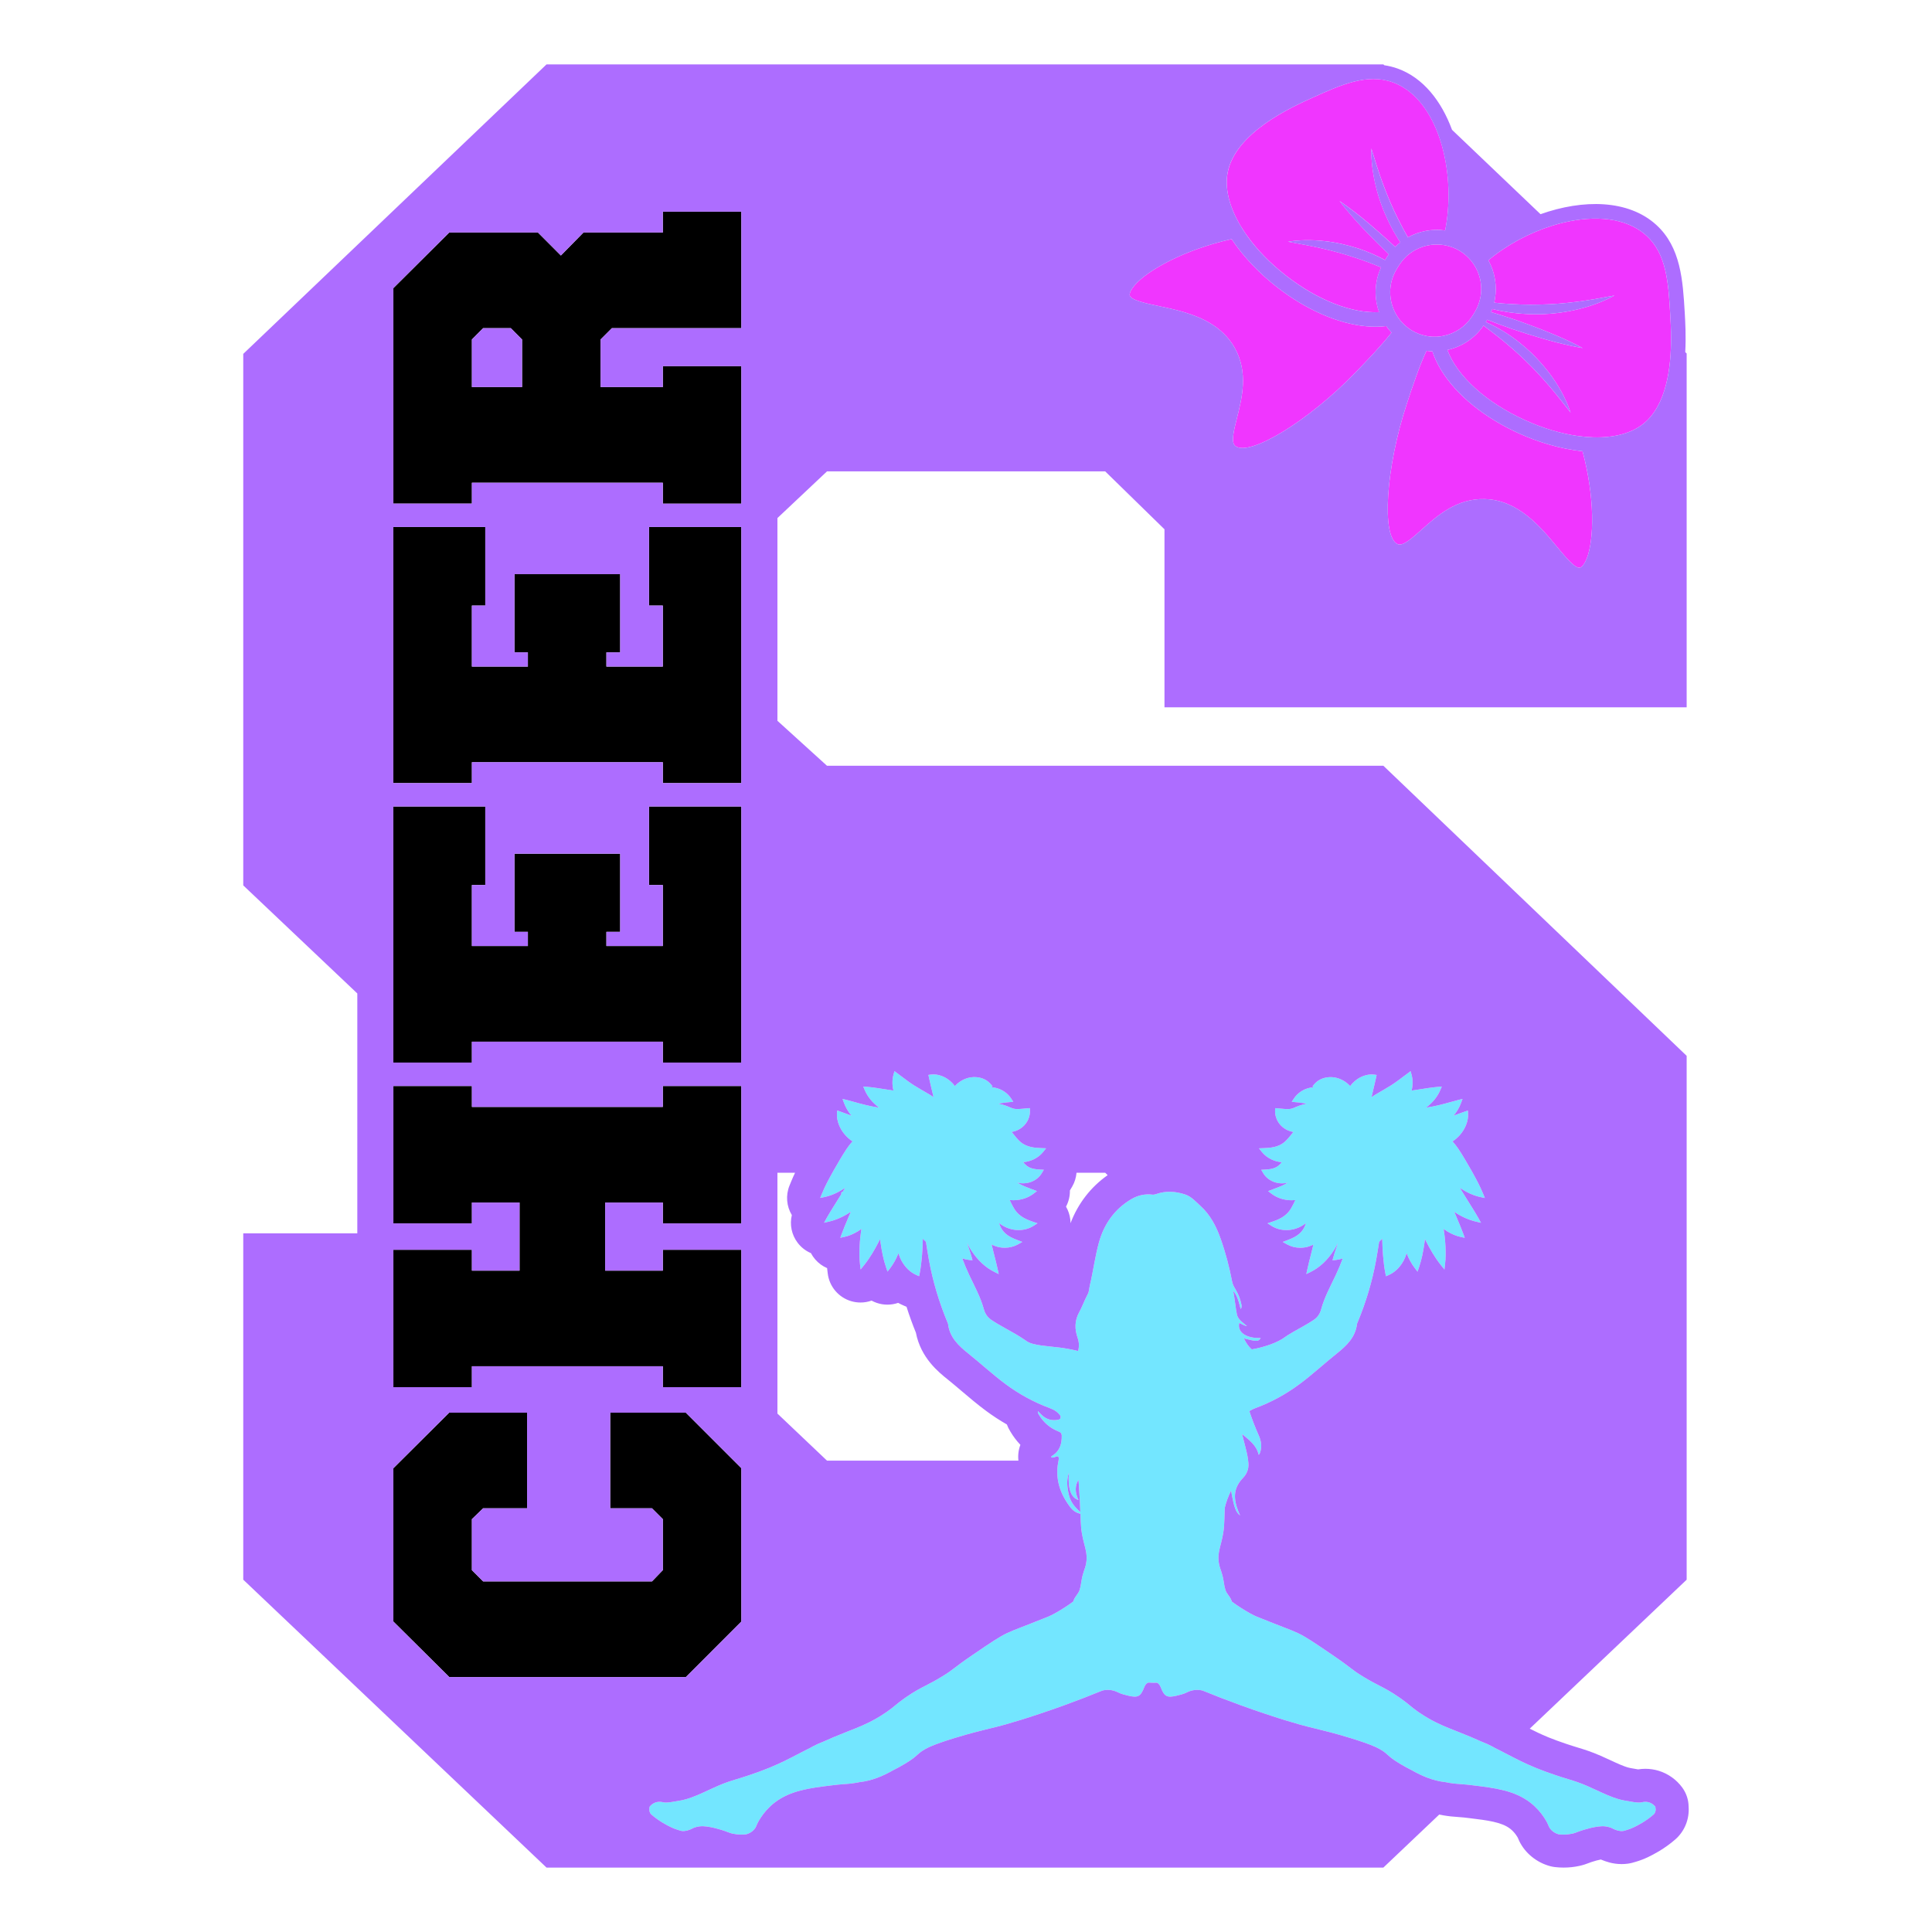 <?xml version="1.0" encoding="UTF-8"?> <!-- Generator: Adobe Illustrator 23.0.2, SVG Export Plug-In . SVG Version: 6.00 Build 0) --> <svg xmlns="http://www.w3.org/2000/svg" xmlns:xlink="http://www.w3.org/1999/xlink" version="1.1" id="Layer_3" x="0px" y="0px" width="1500px" height="1500px" viewBox="0 0 1500 1500" xml:space="preserve"> <g> <path fill="#F036FF" d="M961.8,172.99c-7.59-13.62-10.83-27.07-8.7-38.68c5.75-31.31,49.52-51.08,66-58.52 c21.76-9.83,42.31-19.11,62.26-11.89c2.78,1.01,5.43,2.29,7.96,3.81c29.52,17.85,40.97,69.24,32.73,111.21 c-9.99-1.44-20.18,0.52-28.93,5.38c-2.69-4.68-5.27-9.42-7.63-14.26c-4.38-8.64-8.13-17.59-11.56-26.71 c-3.39-9.14-6.32-18.49-9.23-28.07c-0.18,10.01,1.2,20.03,3.62,29.79c2.38,9.79,5.99,19.27,10.41,28.33 c2.34,4.63,4.9,9.16,7.69,13.53c0.27,0.43,0.57,0.84,0.85,1.26c-1.36,1.06-2.67,2.21-3.91,3.43c-0.04,0.04-0.08,0.08-0.12,0.12 c-0.2-0.19-0.41-0.37-0.61-0.56c-4.41-4.09-8.88-8.11-13.4-12.06c-2.21-1.93-4.41-3.89-6.67-5.77 c-7.22-6.05-14.62-11.92-22.53-17.24c5.15,6.78,10.72,13.12,16.44,19.28c0.69,0.74,1.37,1.49,2.06,2.22 c1.81,1.94,3.68,3.8,5.53,5.7c3.25,3.32,6.53,6.61,9.86,9.85c1.47,1.43,2.93,2.88,4.41,4.3c-0.74,1.03-1.47,2.06-2.14,3.16 l-0.79,1.31c-6.63-3.57-13.59-6.55-20.74-8.97c-8.82-2.82-17.88-4.92-27.08-5.82c-9.18-0.97-18.46-0.93-27.54,0.54 c9.04,1.66,17.88,3.24,26.58,5.25c8.69,2.04,17.27,4.35,25.67,7.19c6.77,2.18,13.41,4.74,20.01,7.48 c-5.21,11.21-5.51,23.71-1.56,34.78c-20.91,1.06-47.44-9.03-72.3-28.38c-12.28-9.55-22.43-20.06-30.07-30.73 c-1.23-1.72-2.4-3.44-3.49-5.17C963.77,176.39,962.75,174.69,961.8,172.99z M1098.93,194.02c-0.61,0.33-1.21,0.68-1.8,1.05 c-1.13,0.7-2.21,1.48-3.26,2.32c-0.45,0.36-0.91,0.69-1.34,1.07c-0.41,0.36-0.79,0.77-1.18,1.15c-0.96,0.93-1.87,1.92-2.72,2.98 c-0.67,0.82-1.29,1.68-1.89,2.58c-0.29,0.43-0.6,0.84-0.88,1.3l-0.76,1.25l-0.79,1.3c-0.62,1.03-1.18,2.08-1.69,3.15 c-4.33,9.16-4.25,19.47-0.47,28.33c0.76,1.78,1.67,3.49,2.72,5.13c0.72,1.12,1.5,2.19,2.35,3.23c0.41,0.5,0.83,1,1.27,1.48 c0.87,0.94,1.8,1.84,2.79,2.69c1.39,1.21,2.88,2.33,4.5,3.33c0.08,0.05,0.15,0.11,0.23,0.16c1.76,1.07,3.59,1.92,5.46,2.64 c1.81,0.7,3.66,1.23,5.52,1.61c0.91,0.19,1.82,0.34,2.73,0.45c1.13,0.14,2.26,0.22,3.39,0.24c0.78,0.02,1.57,0.03,2.35-0.01 c1.89-0.09,3.76-0.36,5.6-0.75c8.58-1.82,16.42-6.86,21.6-14.64c0.01-0.02,0.03-0.04,0.04-0.06c0.27-0.4,0.56-0.78,0.81-1.19 l0.52-0.86l1.03-1.7c0.53-0.88,1-1.78,1.44-2.68c0.07-0.14,0.16-0.28,0.22-0.42c0.4-0.84,0.74-1.7,1.06-2.57 c0.3-0.8,0.56-1.61,0.8-2.42c0.05-0.16,0.1-0.32,0.15-0.49c0.46-1.65,0.81-3.32,1.02-5c0.8-6.4-0.2-12.87-2.85-18.68 c-0.81-1.77-1.78-3.47-2.89-5.09c-1.06-1.56-2.25-3.03-3.58-4.42c-2.06-2.16-4.41-4.11-7.09-5.73c-1.02-0.61-2.05-1.17-3.11-1.67 c-1.74-0.82-3.52-1.45-5.33-1.96c-1.84-0.52-3.7-0.89-5.57-1.1C1112.28,189.24,1105.15,190.65,1098.93,194.02z M899.63,237.63 c12.3,2.59,27.47,5.79,40.19,13.48c7.48,4.52,14.12,10.6,18.83,19.03c10.64,19.03,5.66,38.76,1.66,54.62 c-2.42,9.61-4.71,18.68-1.26,21.47c10.95,8.74,57.06-19.48,93.3-56.97c9.67-10,19.82-20.54,28.06-31.01 c-1.5-1.61-2.88-3.3-4.12-5.08c-19.8,2.42-44.04-4.14-67.75-18.47c-5.75-3.48-11.47-7.41-17.08-11.78 c-12.92-10.05-25.73-22.98-35.22-37.29c-36.09,8.04-65.38,24.04-75.47,36.04c-2.57,3.05-3.94,5.9-3.66,7.61 C877.73,233.01,889.87,235.58,899.63,237.63z M1202.44,299.23c-5.85-6.75-11.87-13.27-18.3-19.39 c-6.33-6.21-13.08-11.98-20.01-17.61c-4.03-3.22-8.17-6.34-12.36-9.45c-6.82,9.98-16.97,16.5-28.07,18.93 c7.61,20.23,29.75,40.61,60.28,54.48c14.16,6.43,28.19,10.54,41.18,12.35c2.09,0.29,4.16,0.52,6.2,0.69 c2.01,0.17,3.99,0.28,5.94,0.33c15.59,0.4,29.01-2.99,38.29-10.27c18.51-14.51,21.79-44.45,21.81-66.39 c0.01-7.76-0.38-14.53-0.66-19.25c-1.41-23.83-2.74-46.34-18.4-60.65c-2.18-1.99-4.55-3.75-7.07-5.27 c-17.27-10.44-41.83-10.04-65.92-2.57c-17.93,5.56-35.61,15.02-49.81,26.92c5.06,9.13,6.9,19.8,5.1,30.19 c-0.16,0.9-0.31,1.81-0.53,2.7c2.04,0.21,4.09,0.47,6.13,0.64c0.25,0.02,0.5,0.02,0.75,0.04c9.46,0.73,18.91,1.09,28.34,0.82 c9.69-0.14,19.35-0.97,29.02-2.17c9.67-1.25,19.31-3,29.14-4.87c-8.78,4.81-18.3,8.25-28.07,10.63 c-9.77,2.44-19.84,3.65-29.93,3.94c-6.05,0.09-12.1-0.18-18.11-0.81c-3.87-0.4-7.73-0.93-11.54-1.69 c-0.14-0.03-0.28-0.04-0.42-0.07c-2.27-0.45-4.53-0.96-6.78-1.53c-0.29,0.81-0.65,1.61-0.99,2.41c5.36,1.61,10.7,3.29,16.01,5.06 c1,0.33,2.01,0.65,3,0.98c3.37,1.19,6.72,2.41,10.08,3.64c5.48,2.01,10.94,4.07,16.34,6.32c8.72,3.58,17.35,7.41,25.73,11.94 c-9.4-1.58-18.56-3.86-27.64-6.39c-1.81-0.49-3.59-1.07-5.39-1.59c-3.33-0.97-6.66-1.95-9.96-3c-3.88-1.23-7.75-2.49-11.61-3.79 c-0.06-0.02-0.11-0.04-0.17-0.06c-6.5-2.28-12.96-4.68-19.38-7.19l-1.11,1.84c4.81,2.12,9.48,4.57,13.97,7.34 c7.88,4.83,15.16,10.62,21.86,17c2.23,2.2,4.37,4.48,6.46,6.81c4.09,4.56,7.92,9.35,11.27,14.47c5.12,7.68,9.4,15.91,12.32,24.64 c-1.05-1.34-2.09-2.65-3.13-3.98C1211.73,310.51,1207.19,304.75,1202.44,299.23z M1179.3,336.49c-6.48-2.94-12.62-6.18-18.37-9.66 c-24.84-15.02-42.43-34.5-48.82-54.06c-1.54-0.06-3.09-0.19-4.63-0.4c-5.8,12.57-10.65,27.18-15.22,41.03 c-16.36,49.52-19.87,103.53-7.1,109.09c4.07,1.76,11.04-4.48,18.42-11.09c12.18-10.91,27.35-24.49,49.14-23.91 c26.06,0.69,43.49,21.77,56.21,37.16c6.36,7.69,14.26,17.25,17.87,16.05c1.65-0.55,3.53-3.08,5.04-6.77 c5.93-14.52,6.49-47.88-3.16-83.57C1211.6,348.59,1194.19,343.25,1179.3,336.49z"></path> <path fill="#73E6FF" d="M557.05,1386.69c-2.44,1.06-4.87,2.19-7.22,3.28c-2.82,1.31-5.57,2.58-8.31,3.74 c-1.49,0.63-2.97,1.22-4.45,1.76c-1.07,0.39-2.14,0.75-3.21,1.08c-0.48,0.15-0.96,0.29-1.44,0.42c-1.37,0.38-2.74,0.7-4.12,0.95 c-0.12,0.02-0.23,0.04-0.35,0.06c-5.91,1.07-9.31,1.67-11.79,1.49c-0.2-0.01-0.39-0.03-0.57-0.06c-0.18-0.02-0.35-0.05-0.52-0.08 l-0.27-0.05c-0.87-0.24-3.01-0.71-5.53,0.06c-2.96,0.9-4.58,2.93-5.09,3.63l0.19,0.15c-0.57,1.88-0.17,4.33,1.36,5.67 c2.78,2.42,5.77,4.56,8.91,6.45c1.18,0.71,2.38,1.38,3.59,2.02c0.92,0.48,1.84,0.95,2.77,1.4c1.68,0.8,3.43,1.51,5.22,2.04 c1.61,0.48,2.4,0.77,3.01,0.85c2.89,0.38,5.34-0.6,6.89-1.22c1.66-0.67,1.7-0.95,3.32-1.5c0,0,1.88-0.64,4.08-0.87 c6.58-0.68,17.74,3.12,18.85,3.5c3.9,1.35,4.18,1.68,6.45,2.18c4.32,0.95,8.06,0.79,10.58,0.5c3.18-0.84,6.16-3.04,7.55-5.89 c0.13-0.26,0.24-0.52,0.34-0.79c0.22-0.59,0.43-1.01,0.43-1.02c0.07-0.17,4.07-9.42,13.69-16.88 c12.26-9.49,27.58-11.36,44.19-13.39c3.6-0.44,4.82-0.56,4.82-0.56c6.29-0.63,8.9-0.51,14.09-1.41c1.25-0.22,2.14-0.47,2.86-0.55 c9.45-1.04,18.02-4.63,26.2-9.31c2.91-1.44,5.93-3.08,9.03-4.95c5.77-3.46,7.71-5.23,9.43-6.79c0.71-0.64,1.57-1.37,1.64-1.43 c2.94-2.56,7.68-4.72,7.68-4.72c10.35-4.71,30.95-10.29,32.4-10.68c1.17-0.31,2.36-0.63,3.61-0.96c3.08-0.81,5.42-1.39,6.72-1.71 c4.73-1.17,7.09-1.76,10.16-2.51c5.34-1.3,24.52-6.63,52.78-16.89c9.67-3.51,19.4-7.28,29.01-11.21c4.02-0.85,8-0.57,12.05,1.49 c2.47,1.26,5.29,1.92,8.01,2.57c7.4,1.76,9.51,0.59,12.26-6.5c0.77-1.99,1.81-3.22,3.21-3.69c1.4,0.09,2.83,0.15,4.28,0.15 c0.81,0,1.61-0.02,2.4-0.05c1.27,0.53,2.24,1.72,2.97,3.59c2.75,7.09,4.86,8.27,12.26,6.5c2.73-0.65,5.54-1.31,8.01-2.57 c4.05-2.06,8.02-2.34,12.05-1.49c9.61,3.93,19.34,7.7,29.01,11.21c28.26,10.26,47.44,15.59,52.78,16.89 c3.07,0.75,5.43,1.33,10.16,2.51c1.3,0.32,3.64,0.91,6.72,1.71c1.25,0.33,2.44,0.64,3.61,0.96c1.45,0.39,22.05,5.96,32.4,10.68 c0,0,4.74,2.16,7.68,4.72c0.07,0.06,0.93,0.79,1.64,1.43c1.72,1.56,3.67,3.33,9.43,6.79c3.1,1.86,6.12,3.5,9.03,4.95 c8.19,4.69,16.75,8.28,26.2,9.31c0.73,0.08,1.62,0.34,2.86,0.55c5.18,0.9,7.8,0.78,14.09,1.41c0,0,0.68,0.07,2.44,0.28 c0.65,0.08,1.42,0.17,2.38,0.29c16.61,2.03,31.93,3.9,44.19,13.39c9.63,7.46,13.63,16.71,13.69,16.88 c0.01,0.01,0.21,0.43,0.43,1.02c0.1,0.27,0.22,0.53,0.34,0.79c1.39,2.85,4.37,5.05,7.55,5.89c2.53,0.29,6.26,0.45,10.58-0.5 c2.27-0.5,2.55-0.83,6.45-2.18c1.1-0.38,12.27-4.18,18.85-3.5c2.2,0.23,4.08,0.87,4.08,0.87c1.62,0.56,1.66,0.84,3.32,1.5 c1.54,0.62,3.99,1.6,6.89,1.22c0.62-0.08,1.4-0.37,3.01-0.85c1.79-0.53,3.54-1.24,5.22-2.04c0.94-0.45,1.86-0.92,2.77-1.4 c1.22-0.64,2.42-1.31,3.59-2.02c3.14-1.89,6.13-4.03,8.91-6.45c1.54-1.34,1.93-3.79,1.36-5.67l0.19-0.15 c-0.51-0.7-2.14-2.73-5.09-3.63c-2.52-0.77-4.66-0.31-5.53-0.06l-0.27,0.05c-0.17,0.03-0.34,0.06-0.52,0.08 c-0.19,0.02-0.38,0.04-0.57,0.06c-2.48,0.18-5.88-0.42-11.79-1.49c-0.12-0.02-0.23-0.04-0.35-0.06c-1.38-0.25-2.76-0.57-4.12-0.95 c-0.48-0.13-0.96-0.28-1.44-0.42c-1.07-0.33-2.14-0.69-3.21-1.08c-1.48-0.54-2.97-1.13-4.45-1.76c-2.73-1.15-5.49-2.43-8.31-3.74 c-2.35-1.09-4.79-2.22-7.22-3.28c-6.17-2.68-9.79-3.79-14.8-5.32c-2.7-0.82-5.75-1.76-9.84-3.13c-5.83-1.95-10.7-3.76-15-5.5 c-0.37-0.15-0.74-0.3-1.1-0.45c-8.3-3.43-14.44-6.62-21.17-10.11c-0.83-0.43-1.77-0.91-2.62-1.35c-1.59-0.82-3.14-1.63-4.86-2.5 c-0.85-0.43-1.72-0.87-2.62-1.31c-0.54-0.31-1.08-0.63-1.61-0.92c-2.8-1.51-5.6-2.76-8.54-3.88c-5.18-2.34-11.18-4.89-18.41-7.72 l-0.56-0.22l-1.29-0.51c-6.27-2.45-13.17-5.14-20.89-9.56c-1.11-0.64-2.24-1.31-3.38-2.02c-1.43-0.89-2.9-1.85-4.39-2.88 c-0.12-0.08-0.24-0.16-0.36-0.25c-0.16-0.11-0.31-0.22-0.47-0.33c-2.79-1.96-4.41-3.3-6.09-4.7c-1.69-1.4-3.42-2.84-6.46-5 c-0.54-0.39-1.12-0.79-1.75-1.23c-6.68-4.62-10.73-6.7-15.41-9.11c-3.59-1.85-7.3-3.76-12.74-7.08c-4.84-2.96-6.71-4.39-9.55-6.56 c-2.68-2.05-6.35-4.86-14.37-10.33c-13.73-9.36-20.62-14.05-26.76-16.89c-3.2-1.48-5.63-2.43-10.98-4.5 c-4.47-1.74-10.6-4.11-20.69-8.17c-2.89-1.16-7.25-3.58-12.6-7c-2.31-1.47-4.57-3.04-6.77-4.68c-0.12-0.31-0.24-0.63-0.36-0.96 c-1-2.99-3.65-4.98-4.64-8.12c-0.64-2.05-0.78-2.85-1.34-6.47c-1.12-7.17-2.73-9.25-3.61-13.59c-1.33-6.53,0.36-11.49,1.67-16.78 c2.7-10.88,2.25-13.61,2.78-26.98c1.05-4.45,2.72-8.85,4.88-13.26c2.31,13.09,3.7,16.96,7.07,19.3c-0.48-1.06-0.85-1.8-1.16-2.57 c-4.23-10.27-4.38-18.56,3.39-26.64c2.9-3.02,4.5-6.86,4.17-11.28c-0.29-3.87-1.05-7.64-2.03-11.38 c-0.98-3.77-1.92-7.55-2.87-11.33c5.34,4.54,11.22,8.58,12.81,15.98c0.59-0.11,0.71-0.54,0.87-0.93c1.92-4.7,1.26-9.44-0.66-13.79 c-2.77-6.26-5.27-12.6-7.38-19.07c1.35-0.92,2.87-1.68,4.55-2.3c12.31-4.55,23.67-10.75,34.24-18.57 c10.09-7.47,19.27-16.02,29.05-23.84c7.61-6.08,14.54-12.6,15.74-23.05c0.04-0.34,0.24-0.66,0.38-0.98 c6.53-15.73,11.45-31.95,14.48-48.71c0.85-4.68,1.58-9.37,2.31-14.07l0.66-0.59c0.62-0.55,1.2-1.14,1.76-1.74 c0.01,0.56,0.02,1.11,0.03,1.69c0.06,3.58,0.25,7.18,0.59,11.37l0.14,1.51c0.33,3.51,0.71,7.49,1.67,12.37l0.43,2.17l2.03-0.88 c4.89-2.12,8.87-5.98,11.83-11.48c0.91-1.72,1.64-3.55,2.2-5.46c1.74,4.44,3.84,8.24,6.44,11.62l2.02,2.64l1.08-3.14 c2.27-6.59,3.35-12.7,4.27-18.88c0.06-0.43,0.13-0.86,0.19-1.3c0.09-0.64,0.17-1.28,0.25-1.92c0.33,0.66,0.68,1.34,1.03,2.02 c2.97,5.78,6.59,12.24,11.4,18.23l2.67,3.33l0.5-4.23c0.57-4.87,0.48-9.51,0.3-13.82c-0.22-4.45-0.68-8.79-1.36-12.92 c-0.02-0.15-0.04-0.3-0.07-0.44c-0.01-0.03-0.01-0.06-0.02-0.1c0.27,0.19,0.55,0.38,0.82,0.57c0.64,0.44,1.29,0.88,1.96,1.3 c3.74,2.24,7.08,3.62,10.5,4.35l3.16,0.67l-1.11-3.03c-1.58-4.31-3.2-8.09-4.76-11.75c-0.78-1.84-1.53-3.59-2.25-5.36 c5.5,3.7,11.05,6.21,16.82,7.57l3.92,0.92l-1.95-3.52c-1.61-2.92-3.29-5.6-4.9-8.18c-0.55-0.88-1.1-1.76-1.64-2.64l-1.8-2.88 c-0.71-1.14-1.42-2.27-2.12-3.39c-0.35-0.56-0.69-1.12-1.04-1.69c-0.24-0.39-0.48-0.78-0.72-1.17c-0.17-0.28-0.35-0.56-0.52-0.84 l-0.21-0.35c-0.5-0.83-0.98-1.63-1.46-2.45c1.84,1.26,3.67,2.36,5.51,3.31c3.49,1.82,6.98,3.1,10.54,3.85l3.29,0.69l-1.27-3.11 c-2.61-6.4-5.56-11.71-8.41-16.86l-0.82-1.48c-1.59-2.83-3.18-5.53-4.73-8.15l-0.3-0.5c-1.48-2.48-3.01-5.04-4.84-7.76 c-1.22-1.8-2.78-3.95-4.74-6.06c2.13-1.43,4.07-3.09,5.7-4.97c2-2.26,3.59-4.81,4.75-7.61c1.28-3.22,1.81-6.19,1.63-9.09 l-0.15-2.35l-2.22,0.78c-2.1,0.74-4,1.43-5.77,2.08c-1.07,0.39-2.08,0.76-3.06,1.11c2.52-3.01,4.46-6.31,5.74-9.81l1.16-3.16 l-3.27,0.82c-2.08,0.52-4,1.07-5.86,1.59c-1.49,0.42-2.94,0.83-4.4,1.21c-2.84,0.78-5.84,1.49-9.15,2.17 c-1.96,0.4-3.72,0.71-5.4,0.98c-0.08,0.01-0.17,0.03-0.25,0.04c0.06-0.05,0.11-0.09,0.17-0.14c5.07-3.89,8.74-8.43,10.91-13.54 l1.15-2.7l-2.92,0.22c-2.87,0.22-5.42,0.59-7.88,0.95l-12.63,1.93c1.03-4.27,1.01-8.52-0.1-12.55l-0.7-2.52l-4.68,3.51 c-4.22,3.18-7.55,5.68-10.91,7.78c-2.1,1.3-3.99,2.43-5.94,3.55l-1.58,0.91c-1.38,0.78-2.8,1.6-4.35,2.56 c-0.22,0.13-0.43,0.26-0.65,0.4c-0.71,0.45-1.46,0.94-2.23,1.47c0.26-1.06,0.51-2.14,0.77-3.29l0.22-0.92l1.05-4.46 c0.16-0.69,0.33-1.4,0.5-2.13c0.33-1.38,0.69-2.86,1.04-4.57l0.38-1.88l-1.9-0.25c-1.48-0.2-2.93-0.18-4.28,0.03 c-1.23,0.16-2.47,0.47-3.93,0.98c-2.48,0.92-4.75,2.24-6.73,3.93c-1.38,1.16-2.62,2.5-3.72,3.97c-0.27-0.29-0.53-0.59-0.81-0.87 c-3.78-3.71-8.79-5.93-13.75-6.09c-5.09-0.12-9.49,1.55-12.61,4.74c-0.34,0.35-0.67,0.71-0.98,1.1l-1.08,1.35l0.81,0.7 c-2.01,0.12-3.97,0.55-5.83,1.26c-0.2,0.08-0.4,0.14-0.59,0.22c-3.75,1.61-6.73,4.07-8.87,7.32l-1.63,2.48l2.95,0.28 c0.67,0.06,1.29,0.13,1.9,0.19c2.6,0.27,4.71,0.57,6.53,1.11c-2.33,0.37-4.35,1-5.89,1.55c-1.65,0.6-2.62,0.99-3.49,1.4 c-0.75,0.37-1.51,0.64-2.39,0.84c-0.55,0.12-1.38,0.24-2.51,0.27c-0.49,0.01-1.02,0.01-1.62-0.02c-1.03-0.04-2.15-0.15-3.43-0.28 c-0.94-0.09-1.96-0.2-3.06-0.28l-1.84-0.14l-0.08,1.85c-0.1,2.35,0.34,4.61,1.34,6.9c0.17,0.38,0.35,0.76,0.54,1.15 c1.4,2.58,3.46,4.75,5.95,6.26c1.9,1.17,4.09,1.96,6.35,2.34c-0.06,0.07-0.11,0.14-0.17,0.22l-0.85,1.07 c-1.8,2.27-3.56,4.45-5.44,6.12c-0.27,0.23-0.54,0.46-0.78,0.69c-0.08,0.07-0.17,0.12-0.25,0.18c-0.14,0.09-0.28,0.18-0.4,0.27 l-0.75,0.55c-0.13,0.08-0.26,0.15-0.39,0.22l-0.44,0.25c-0.99,0.62-2.17,1.14-3.66,1.6c-1.02,0.34-2.21,0.61-3.63,0.84 c-0.3,0.05-0.6,0.1-0.92,0.14c-1.61,0.21-3.37,0.31-5.51,0.4l-3.52,0.15l2.2,2.75c2.02,2.53,4.64,4.54,7.68,5.95 c1.13,0.52,2.31,0.97,3.55,1.32c1.47,0.4,2.92,0.65,4.31,0.76c-0.22,0.26-0.45,0.54-0.66,0.78c-1.21,1.4-2.37,2.47-4.41,3.42 c-0.73,0.33-1.55,0.6-2.47,0.83c-0.31,0.08-0.63,0.15-0.96,0.21c-1.36,0.25-2.89,0.41-4.53,0.49l-2.94,0.14l1.49,2.54 c2.01,3.43,5.37,6.01,9.49,7.27c1.67,0.48,3.46,0.73,5.21,0.73c0.45,0,0.9-0.02,1.34-0.05c1.03-0.04,1.98-0.24,2.9-0.42l0.23-0.06 c-1.05,0.62-2.14,1.2-3.27,1.75c-2.46,1.22-5.2,2.24-8.38,3.43l-3.68,1.38l2.55,1.96c4.41,3.39,9.93,5.15,15.79,5.15 c0.93,0,1.88-0.06,2.83-0.15c-1.08,2.26-2.07,4.28-3.17,6.13c-0.22,0.41-0.46,0.76-0.7,1.12c-0.14,0.21-0.28,0.42-0.39,0.6 c-0.18,0.27-0.38,0.5-0.58,0.75c-0.22,0.27-0.43,0.54-0.65,0.83c-0.18,0.18-0.36,0.37-0.54,0.56c-0.28,0.29-0.56,0.59-0.8,0.81 c-0.23,0.19-0.47,0.4-0.7,0.6c-0.35,0.31-0.69,0.61-1.09,0.89c-2.26,1.71-5.27,3.17-9.47,4.57l-3.54,1.18l3.15,2.01 c3.33,2.13,7.4,3.26,11.59,3.26c0.67,0,1.34-0.03,2-0.09c0.93-0.06,1.8-0.25,2.65-0.42c0.33-0.07,0.66-0.14,1.05-0.21 c0.94-0.21,1.81-0.53,2.64-0.85c0.32-0.12,0.64-0.24,0.97-0.36l0.15-0.06c2.04-0.93,3.97-2.1,5.67-3.4 c-0.18,0.52-0.36,1.04-0.55,1.53c-1.01,2.66-2.38,4.65-4.54,6.63c-1.08,0.96-2.41,1.86-4.05,2.75c-1.65,0.88-3.55,1.64-5.36,2.33 l-3.56,1.36l3.32,1.86c3.11,1.75,6.69,2.65,10.34,2.65c1.31,0,2.62-0.12,3.93-0.35c1.17-0.19,2.4-0.54,3.83-1.1 c0.62-0.22,1.23-0.48,1.84-0.74l0.11-0.05c0.16-0.08,0.32-0.18,0.48-0.27c-0.57,2.43-1.19,4.87-1.85,7.43 c-0.97,3.76-1.98,7.65-2.9,11.9l-0.78,3.61l3.32-1.63c6.94-3.42,12.98-9.02,17.93-16.63c1.22-1.88,2.28-3.82,3.2-5.76 c-0.24,0.82-0.5,1.66-0.8,2.54c-0.26,0.82-0.54,1.65-0.83,2.51c-0.61,1.79-1.23,3.65-1.8,5.77l-0.67,2.5l2.57-0.26 c1.8-0.18,3.57-0.58,5.36-1.21c-1.6,4.4-3.41,8.74-5.45,13.02c-4.1,8.65-8.78,17.14-11.3,26.46c-0.98,3.64-2.85,6.32-5.92,8.35 c-4.92,3.27-10.14,6.05-15.29,8.95c-7.7,4.34-7.01,4.87-11.65,7.21c-4.75,2.4-8.84,3.63-11.61,4.45c-3.65,1.08-6.87,1.75-9.41,2.18 c-2.48-2.15-4.45-5.06-6.1-8.53c10.11,2.59,11.43,2.55,13.04-0.33c-11.2,0.47-18.44-4.55-16.63-11.67c1.8,0.66,3.31,2.05,6.04,2.48 c-1.49-1.22-2.38-1.96-3.29-2.69c-2.12-1.7-4.02-3.74-4.58-6.37c-0.26-1.2-0.47-2.41-0.66-3.62c-0.79-4.89-1.21-9.85-2.27-14.72 c3.44,3.91,4.47,8.86,5.82,14.15c1.11-1.47,0.81-2.47,0.62-3.44c-0.8-4.08-2.27-7.9-4.38-11.49c-1.17-1.99-2.36-3.92-2.82-6.29 c-2.18-11.38-5.11-22.57-8.99-33.51c-3.38-9.51-7.91-18.3-15.46-25.19c-3.72-3.4-7.19-7.42-12.07-9.05 c-7.28-2.42-14.78-2.99-22.24-0.39c-1.06,0.37-2.1,0.65-3.26,0.51c-5.69-0.69-11.08,0.53-15.94,3.33 c-0.12,0.07-0.25,0.11-0.37,0.19c-13.01,7.76-21.17,19.27-25.17,33.79c-3,10.93-4.39,22.21-7.02,33.22 c-0.54,2.24-0.5,4.66-1.61,6.72c-1.34,2.49-2.46,5.09-3.6,7.67c-0.97,2.21-1.96,4.4-3.11,6.51c-3.53,6.46-3.49,13.09-1.18,19.68 c1.27,3.63,1.29,7.02,0.41,10.3c-6.04-1.48-10.99-2.25-14.32-2.67c-9.2-1.17-20.82-1.59-25.59-4.93c-0.34-0.24-2.27-1.64-5.08-3.4 c-1.06-0.66-2.13-1.31-3.2-1.94c-2.68-1.58-5.41-3.08-8.12-4.6c-3.71-2.08-7.41-4.18-10.96-6.53c-0.51-0.34-0.97-0.7-1.41-1.07 c-2.23-1.88-3.68-4.25-4.5-7.28c-2.52-9.32-7.2-17.81-11.3-26.46c-2.03-4.29-3.85-8.62-5.45-13.02c1.79,0.62,3.56,1.02,5.36,1.21 l2.57,0.26l-0.67-2.5c-0.57-2.12-1.2-3.97-1.8-5.77c-0.29-0.86-0.57-1.69-0.83-2.51c-0.29-0.88-0.55-1.72-0.8-2.54 c0.93,1.94,1.98,3.88,3.21,5.76c4.95,7.61,10.99,13.21,17.93,16.63l3.32,1.63l-0.78-3.61c-0.92-4.25-1.93-8.14-2.9-11.9 c-0.66-2.56-1.28-5.01-1.85-7.43c0.16,0.09,0.32,0.19,0.48,0.27l0.11,0.05c0.61,0.26,1.22,0.52,1.84,0.74 c1.43,0.55,2.66,0.91,3.83,1.1c1.31,0.23,2.63,0.35,3.93,0.35c3.66,0,7.23-0.9,10.34-2.65l3.32-1.86l-3.56-1.36 c-1.81-0.69-3.71-1.45-5.36-2.33c-1.65-0.89-2.98-1.79-4.05-2.75c-2.16-1.98-3.53-3.97-4.54-6.63c-0.19-0.48-0.37-1-0.55-1.53 c1.7,1.3,3.63,2.47,5.67,3.4l0.15,0.06c0.33,0.11,0.65,0.24,0.97,0.36c0.83,0.32,1.7,0.64,2.64,0.85c0.39,0.07,0.72,0.14,1.05,0.21 c0.84,0.18,1.71,0.36,2.65,0.42c0.67,0.06,1.34,0.09,2,0.09c4.2,0,8.26-1.13,11.59-3.26l3.15-2.01l-3.54-1.18 c-4.2-1.41-7.21-2.86-9.47-4.57c-0.4-0.28-0.73-0.58-1.09-0.89c-0.24-0.21-0.47-0.41-0.7-0.6c-0.24-0.22-0.52-0.52-0.8-0.81 c-0.18-0.19-0.36-0.38-0.54-0.56c-0.21-0.29-0.43-0.56-0.65-0.83c-0.2-0.24-0.4-0.48-0.58-0.75c-0.11-0.18-0.26-0.39-0.39-0.6 c-0.24-0.36-0.48-0.71-0.7-1.12c-1.1-1.85-2.1-3.87-3.17-6.13c0.95,0.09,1.89,0.15,2.83,0.15c5.86,0,11.38-1.77,15.79-5.15 l2.55-1.96l-3.68-1.38c-3.17-1.19-5.91-2.21-8.38-3.43c-1.14-0.55-2.22-1.13-3.27-1.75l0.23,0.06c0.92,0.19,1.88,0.38,2.9,0.42 c0.44,0.03,0.89,0.05,1.34,0.05c1.75,0,3.54-0.25,5.21-0.73c4.12-1.26,7.48-3.84,9.49-7.27l0.14-0.24l1.35-2.31l-2.94-0.14 c-1.64-0.08-3.17-0.24-4.53-0.49c-0.33-0.06-0.65-0.13-0.96-0.21c-0.92-0.23-1.74-0.5-2.47-0.83c-2.04-0.95-3.2-2.01-4.41-3.42 c-0.22-0.25-0.44-0.52-0.66-0.78c1.39-0.11,2.83-0.36,4.31-0.76c1.24-0.35,2.42-0.8,3.55-1.32c3.04-1.41,5.65-3.42,7.68-5.95 l2.2-2.75l-3.52-0.15c-2.14-0.09-3.89-0.2-5.51-0.4c-0.32-0.05-0.62-0.1-0.92-0.14c-1.43-0.23-2.61-0.5-3.63-0.84 c-1.48-0.46-2.67-0.98-3.66-1.6l-0.44-0.25c-0.13-0.07-0.27-0.15-0.39-0.22l-0.75-0.55c-0.12-0.09-0.26-0.18-0.4-0.27 c-0.09-0.06-0.17-0.1-0.25-0.18c-0.25-0.23-0.51-0.47-0.78-0.69c-1.88-1.66-3.64-3.84-5.44-6.12l-0.85-1.07 c-0.06-0.07-0.11-0.14-0.17-0.22c2.26-0.38,4.45-1.17,6.35-2.34c2.49-1.51,4.55-3.68,5.95-6.26c0.2-0.38,0.38-0.76,0.54-1.15 c1-2.29,1.44-4.55,1.34-6.9l-0.08-1.85l-1.84,0.14c-1.1,0.08-2.12,0.19-3.06,0.28c-1.29,0.13-2.4,0.24-3.43,0.28 c-0.6,0.03-1.14,0.04-1.62,0.02c-1.13-0.03-1.96-0.15-2.51-0.27c-0.88-0.2-1.65-0.47-2.39-0.84c-0.87-0.41-1.84-0.8-3.49-1.4 c-1.54-0.55-3.56-1.18-5.89-1.55c1.82-0.54,3.93-0.84,6.53-1.11c0.61-0.06,1.24-0.13,1.9-0.19l2.95-0.28l-1.63-2.48 c-2.14-3.25-5.12-5.71-8.87-7.32c-0.19-0.08-0.4-0.14-0.59-0.22c-1.85-0.71-3.82-1.14-5.83-1.26l0.81-0.7l-1.08-1.35 c-0.31-0.39-0.64-0.75-0.98-1.1c-3.12-3.19-7.53-4.86-12.61-4.74c-4.96,0.16-9.97,2.38-13.75,6.09c-0.28,0.28-0.55,0.58-0.81,0.87 c-1.1-1.47-2.34-2.81-3.72-3.97c-1.99-1.69-4.25-3.01-6.73-3.93c-1.46-0.51-2.7-0.81-3.93-0.98c-1.35-0.21-2.81-0.22-4.28-0.03 l-1.9,0.25l0.38,1.88c0.35,1.71,0.71,3.19,1.04,4.57c0.18,0.73,0.34,1.43,0.5,2.13l1.05,4.46l0.22,0.92 c0.26,1.15,0.52,2.23,0.77,3.29c-0.77-0.53-1.52-1.02-2.23-1.47c-0.22-0.14-0.43-0.27-0.65-0.4c-1.55-0.95-2.98-1.77-4.35-2.56 l-1.58-0.91c-1.95-1.12-3.84-2.25-5.94-3.55c-3.36-2.1-6.69-4.61-10.91-7.78l-4.67-3.51l-0.7,2.52c-1.12,4.03-1.14,8.28-0.1,12.55 l-12.63-1.93c-2.47-0.36-5.02-0.74-7.88-0.95l-2.92-0.22l1.15,2.7c2.17,5.11,5.84,9.65,10.91,13.54c0.06,0.05,0.11,0.09,0.17,0.14 c-0.08-0.01-0.17-0.03-0.25-0.04c-1.68-0.26-3.44-0.58-5.4-0.98c-3.31-0.68-6.3-1.4-9.15-2.17c-1.46-0.38-2.91-0.79-4.4-1.21 c-1.86-0.53-3.79-1.08-5.86-1.59l-3.27-0.82l1.16,3.16c1.28,3.5,3.22,6.8,5.74,9.81c-0.98-0.35-1.99-0.72-3.06-1.11 c-1.77-0.65-3.67-1.34-5.77-2.08l-2.22-0.78l-0.15,2.35c-0.19,2.9,0.35,5.87,1.63,9.09c1.16,2.8,2.75,5.36,4.75,7.61 c1.64,1.88,3.57,3.54,5.7,4.97c-1.96,2.11-3.52,4.26-4.74,6.06c-1.84,2.72-3.36,5.28-4.84,7.76l-0.3,0.5 c-1.54,2.62-3.14,5.32-4.73,8.15l-0.82,1.48c-0.06,0.12-0.13,0.24-0.2,0.36c-2.79,5.03-5.66,10.25-8.21,16.5l-1.27,3.11l3.29-0.69 c3.56-0.75,7.05-2.03,10.54-3.85c1.84-0.96,3.67-2.05,5.51-3.31c-0.49,0.81-0.96,1.61-1.46,2.45l-0.21,0.35 c-0.17,0.28-0.35,0.56-0.52,0.84c0-0.2,0-0.4,0.01-0.6c-0.95,0.39-0.84,1.08-0.72,1.77c-0.34,0.56-0.68,1.12-1.03,1.69 c-0.7,1.12-1.4,2.25-2.12,3.39l-1.81,2.88c-0.54,0.88-1.09,1.76-1.64,2.64c-1.62,2.59-3.29,5.26-4.9,8.18l-1.95,3.52l3.92-0.92 c5.77-1.36,11.32-3.87,16.82-7.57c-0.72,1.77-1.47,3.53-2.25,5.36c-1.56,3.66-3.18,7.44-4.76,11.75l-1.11,3.03l3.16-0.67 c3.42-0.73,6.76-2.11,10.5-4.35c0.67-0.41,1.32-0.85,1.96-1.3c0.27-0.19,0.55-0.38,0.82-0.57c-0.01,0.03-0.01,0.06-0.02,0.1 c-0.02,0.14-0.04,0.3-0.07,0.44c-0.68,4.13-1.14,8.47-1.36,12.92c-0.18,4.31-0.28,8.95,0.3,13.82l0.5,4.23l2.67-3.33 c4.81-6,8.43-12.45,11.4-18.23c0.35-0.68,0.7-1.36,1.03-2.02c0.08,0.64,0.16,1.29,0.25,1.92c0.06,0.43,0.13,0.87,0.19,1.3 c0.92,6.17,2,12.28,4.27,18.88l1.08,3.14l2.02-2.64c2.6-3.39,4.7-7.19,6.44-11.62c0.56,1.9,1.3,3.73,2.2,5.46 c2.96,5.5,6.94,9.35,11.83,11.48l2.03,0.88l0.43-2.17c0.97-4.87,1.34-8.85,1.67-12.37l0.14-1.51c0.34-4.18,0.53-7.79,0.59-11.37 c0.01-0.58,0.02-1.13,0.03-1.69c0.56,0.6,1.14,1.19,1.76,1.74l0.66,0.59c0.74,4.7,1.47,9.39,2.31,14.07 c3.04,16.76,7.95,32.98,14.48,48.71c0.13,0.32,0.34,0.64,0.38,0.98c1.2,10.45,8.13,16.97,15.74,23.05 c9.78,7.82,18.96,16.37,29.05,23.84c10.57,7.82,21.93,14.02,34.24,18.57c3.52,1.3,6.33,3.14,8.28,6.01 c0.02,0.19,0.03,0.39,0.05,0.58c0.13,1.55-0.38,2.11-1.85,2.4c-5.15,1.03-9.49-0.39-13.16-4.05c-0.83-0.83-1.62-1.69-2.54-2.66 c-0.36,1.31,0.29,2.05,0.75,2.84c3.62,6.14,8.8,10.48,15.41,13.08c1.48,0.58,2.26,1.4,2.3,2.99c0.15,6.35-1.4,11.91-7.11,15.59 c-0.46,0.3-1.15,0.51-0.97,1.31c0.45,0.45,0.95,0.24,1.46,0.22c1.43-0.05,3.25-1.57,4.04-0.49c0.46,0.63,0.33,1.76,0.11,2.89 c-0.1,0.54-0.22,1.08-0.31,1.56c-2.35,12.97,1.61,24.27,9.3,34.46c1.99,2.63,4.62,4.69,8.04,5.23c0.3,9.52,0.27,12.81,2.62,22.28 c1.31,5.29,3,10.25,1.67,16.78c-0.88,4.33-2.49,6.41-3.61,13.59c-0.56,3.61-0.7,4.42-1.34,6.47c-0.98,3.14-3.64,5.14-4.64,8.12 c-0.11,0.33-0.23,0.65-0.36,0.96c-2.2,1.64-4.46,3.21-6.77,4.68c-5.35,3.42-9.71,5.84-12.6,7c-10.09,4.05-16.22,6.43-20.69,8.17 c-5.34,2.08-7.78,3.02-10.98,4.5c-6.14,2.84-13.03,7.54-26.76,16.89c-8.02,5.46-11.69,8.27-14.37,10.33 c-2.84,2.17-4.71,3.6-9.55,6.56c-5.43,3.32-9.15,5.23-12.74,7.08c-4.68,2.41-8.73,4.49-15.41,9.11c-0.63,0.44-1.21,0.84-1.75,1.23 c-3.03,2.16-4.77,3.6-6.46,5c-1.69,1.4-3.3,2.73-6.09,4.7c-0.16,0.11-0.3,0.21-0.47,0.33c-0.12,0.08-0.24,0.16-0.36,0.25 c-1.49,1.03-2.95,1.98-4.39,2.88c-1.14,0.71-2.27,1.39-3.38,2.02c-7.72,4.43-14.62,7.12-20.89,9.56l-1.3,0.51l-0.56,0.22 c-7.23,2.84-13.23,5.39-18.41,7.72c-2.94,1.13-5.75,2.38-8.54,3.88c-0.53,0.29-1.07,0.61-1.61,0.92c-0.9,0.44-1.77,0.88-2.62,1.31 c-2.66,1.34-5.11,2.62-7.49,3.85c-6.73,3.5-12.86,6.68-21.17,10.11c-0.36,0.15-0.73,0.3-1.1,0.45c-4.3,1.74-9.18,3.55-15,5.5 c-4.09,1.37-7.15,2.31-9.84,3.13C566.84,1382.9,563.22,1384.01,557.05,1386.69z M830.03,1161.2c-1.52-5.95-2.21-11.83-0.13-17.75 c-1.04,11.95,1.56,19.52,7.44,21.13c-3.05-6.05-2.63-11.46-0.03-15.62c0.07,0.84,0.15,1.67,0.21,2.51 c0.78,10.38,1.07,17.32,1.24,22.49C834.82,1170.44,831.41,1166.6,830.03,1161.2z"></path> <path d="M348.83,1302.08l-43.42-43.13v-119.04l43.33-43.13h60.47v74.26h-34.13l-8.7,8.43v39.58l8.74,8.75H506.2l8.42-8.75v-39.58 l-8.43-8.43h-32.44v-74.26h58.7l43.14,43.13v119.04l-43.09,43.13H348.83z M366.39,391.02h-60.97V223.67l43.35-43.14h68.92 l17.79,17.84l17.51-17.84h61.63v-16.21h60.97v90.48H475.04l-8.75,8.76v36.97h48.33v-16.21h60.97v106.7h-60.97V374.8H366.39V391.02z M366.39,300.53h38.93v-36.97l-8.7-8.76h-21.54l-8.7,8.76V300.53z M366.39,808.76h148.23v16.22h60.97V626.16h-71.68v60.97h10.7 v47.35h-43.79v-11.02h10.7v-60.66h-82.06v60.66h10.39v11.02h-43.47v-47.35h10.39v-60.97h-71.36v198.82h60.97V808.76z M366.39,1060.78h148.23V1077h60.97V970.3h-60.97v16.21h-44.77v-52.86h44.77v16.21h60.97v-106.7h-60.97v16.22H366.39v-16.22h-60.97 v106.7h60.97v-16.21h36.98v52.86h-36.98V970.3h-60.97V1077h60.97V1060.78z M366.39,591.78h148.23V608h60.97V409.18h-71.68v60.97 h10.7v47.35h-43.79v-11.02h10.7v-60.66h-82.06v60.66h10.39v11.02h-43.47v-47.35h10.39v-60.97h-71.36V608h60.97V591.78z"></path> <path fill="#AD6DFF" d="M405.32,300.53h-38.93v-36.97l8.7-8.76h21.54l8.7,8.76V300.53z M277.41,815.15v-43.84l-88.55-83.9V274.76 L424.32,50h649.74l0.68,0.65c3.48,0.52,6.97,1.34,10.48,2.61c19.8,7.16,33.88,25.18,42.14,47.54l68.7,65.49 c33.03-11.72,68.21-11.48,89.91,8.34c19.07,17.41,20.59,43.3,22.07,68.34c0.41,6.96,1.04,18.04,0.39,30.43l1.09,1.04v274.71H904.1 V410.93l-46.03-44.96H642.08l-38.49,36.26v16.8v140.58l38.49,34.93h431.98l235.46,225.21v406.72l-121.83,115.66 c4.37,2.22,8.67,4.31,13.88,6.46l0.9,0.37c4.16,1.68,8.57,3.3,13.55,4.97c3.76,1.26,6.57,2.12,9.04,2.88 c5.53,1.69,10.16,3.11,17.68,6.37c2.63,1.15,5.24,2.35,7.76,3.52c2.58,1.2,5.06,2.36,7.53,3.39c1.08,0.46,2.15,0.89,3.23,1.28 c0.69,0.25,1.32,0.47,1.97,0.67l0.88,0.26c0.5,0.14,1.12,0.29,1.74,0.4c0.08,0.02,0.51,0.09,0.59,0.11 c1.63,0.29,3.89,0.7,5.35,0.93c1.87-0.3,3.76-0.45,5.67-0.45c3.51,0,7,0.52,10.35,1.54c7.29,2.22,13.8,6.86,18.31,13.04 c3.24,4.45,4.85,9.6,4.92,14.73c0.71,9.62-3.01,19.12-10.33,25.51c-3.8,3.31-8.02,6.37-12.55,9.1c-1.57,0.95-3.21,1.87-4.87,2.74 c-1.2,0.63-2.42,1.25-3.65,1.84c-3.03,1.45-6.06,2.62-9.01,3.5l-0.93,0.28c-1.43,0.44-3.39,1.05-5.95,1.39 c-1.65,0.22-3.21,0.31-4.72,0.31c-7.25,0-12.75-2.2-15.09-3.14c-0.37-0.15-0.71-0.29-1.02-0.42c-1.86,0.35-4.81,1.1-7.36,1.98 c-1.11,0.38-1.84,0.66-2.41,0.88c-1.99,0.76-3.88,1.44-6.89,2.1c-3.99,0.88-8.11,1.32-12.24,1.32c-2.25,0-4.53-0.13-6.8-0.4 c-1.22-0.14-2.43-0.37-3.61-0.69c-10.46-2.77-19.44-10.03-24.02-19.43c-0.42-0.86-0.8-1.72-1.14-2.59 c-0.31-0.6-2.27-4.19-5.98-7.07c-6.68-5.17-17.67-6.51-31.59-8.21c-3.01-0.37-4.2-0.49-4.38-0.51c-1.96-0.2-3.55-0.31-4.98-0.41 c-3.1-0.22-6.3-0.45-10.82-1.23c-0.85-0.15-1.6-0.3-2.29-0.45c-0.33-0.04-0.66-0.13-1-0.18l-43.37,41.17H575.55H424.32 l-235.46-223.53V957.56h88.55V852.98V815.15z M1228.69,350.34c-17.08-1.76-34.49-7.09-49.39-13.86 c-6.48-2.94-12.62-6.18-18.37-9.66c-24.84-15.02-42.43-34.5-48.82-54.06c-1.54-0.06-3.09-0.19-4.63-0.4 c-5.8,12.57-10.65,27.18-15.22,41.03c-16.36,49.52-19.87,103.53-7.1,109.09c4.07,1.76,11.04-4.48,18.42-11.09 c12.18-10.91,27.35-24.49,49.14-23.91c26.06,0.69,43.49,21.77,56.21,37.16c6.36,7.69,14.26,17.25,17.87,16.05 c1.65-0.55,3.53-3.08,5.04-6.77C1237.77,419.4,1238.33,386.03,1228.69,350.34z M1219.45,320.33c-1.05-1.34-2.09-2.65-3.13-3.98 c-4.58-5.84-9.12-11.6-13.87-17.12c-5.85-6.75-11.87-13.27-18.3-19.39c-6.33-6.21-13.08-11.98-20.01-17.61 c-4.03-3.22-8.17-6.34-12.36-9.45c-6.82,9.98-16.97,16.5-28.07,18.93c7.61,20.23,29.75,40.61,60.28,54.48 c14.16,6.43,28.19,10.54,41.18,12.35c2.09,0.29,4.16,0.52,6.2,0.69c2.01,0.17,3.99,0.28,5.94,0.33 c15.59,0.4,29.01-2.99,38.29-10.27c18.51-14.51,21.79-44.45,21.81-66.39c0.01-7.76-0.38-14.53-0.66-19.25 c-1.41-23.83-2.74-46.34-18.4-60.65c-2.18-1.99-4.55-3.75-7.07-5.27c-17.27-10.44-41.83-10.04-65.92-2.57 c-17.93,5.56-35.61,15.02-49.81,26.92c5.06,9.13,6.9,19.8,5.1,30.19c-0.16,0.9-0.31,1.81-0.53,2.7c2.04,0.21,4.09,0.47,6.13,0.64 c0.25,0.02,0.5,0.02,0.75,0.04c9.46,0.73,18.91,1.09,28.34,0.82c9.69-0.14,19.35-0.97,29.02-2.17c9.67-1.25,19.31-3,29.14-4.87 c-8.78,4.81-18.3,8.25-28.07,10.63c-9.77,2.44-19.84,3.65-29.93,3.94c-6.05,0.09-12.1-0.18-18.11-0.81 c-3.87-0.4-7.73-0.93-11.54-1.69c-0.14-0.03-0.28-0.04-0.42-0.07c-2.27-0.45-4.53-0.96-6.78-1.53c-0.29,0.81-0.65,1.61-0.99,2.41 c5.36,1.61,10.7,3.29,16.01,5.06c1,0.33,2.01,0.65,3,0.98c3.37,1.19,6.72,2.41,10.08,3.64c5.48,2.01,10.94,4.07,16.34,6.32 c8.72,3.58,17.35,7.41,25.73,11.94c-9.4-1.58-18.56-3.86-27.64-6.39c-1.81-0.49-3.59-1.07-5.39-1.59c-3.33-0.97-6.66-1.95-9.96-3 c-3.88-1.23-7.75-2.49-11.61-3.79c-0.06-0.02-0.11-0.04-0.17-0.06c-6.5-2.28-12.96-4.68-19.38-7.19l-1.11,1.84 c4.81,2.12,9.48,4.57,13.97,7.34c7.88,4.83,15.16,10.62,21.86,17c2.23,2.2,4.37,4.48,6.46,6.81c4.09,4.56,7.92,9.35,11.27,14.47 C1212.24,303.37,1216.52,311.61,1219.45,320.33z M1124.92,191.13c-1.84-0.52-3.7-0.89-5.57-1.1c-7.07-0.79-14.2,0.62-20.42,3.99 c-0.61,0.33-1.21,0.68-1.8,1.05c-1.13,0.7-2.21,1.48-3.26,2.32c-0.45,0.36-0.91,0.69-1.34,1.07c-0.41,0.36-0.79,0.77-1.18,1.15 c-0.96,0.93-1.87,1.92-2.72,2.98c-0.67,0.82-1.29,1.68-1.89,2.58c-0.29,0.43-0.6,0.84-0.88,1.3l-0.76,1.25l-0.79,1.3 c-0.62,1.03-1.18,2.08-1.69,3.15c-4.33,9.16-4.25,19.47-0.47,28.33c0.76,1.78,1.67,3.49,2.72,5.13c0.72,1.12,1.5,2.19,2.35,3.23 c0.41,0.5,0.83,1,1.27,1.48c0.87,0.94,1.8,1.84,2.79,2.69c1.39,1.21,2.88,2.33,4.5,3.33c0.08,0.05,0.15,0.11,0.23,0.16 c1.76,1.07,3.59,1.92,5.46,2.64c1.81,0.7,3.66,1.23,5.52,1.61c0.91,0.19,1.82,0.34,2.73,0.45c1.13,0.14,2.26,0.22,3.39,0.24 c0.78,0.02,1.57,0.03,2.35-0.01c1.89-0.09,3.76-0.36,5.6-0.75c8.58-1.82,16.42-6.86,21.6-14.64c0.01-0.02,0.03-0.04,0.04-0.06 c0.27-0.4,0.56-0.78,0.81-1.19l0.52-0.86l1.03-1.7c0.53-0.88,1-1.78,1.44-2.68c0.07-0.14,0.16-0.28,0.22-0.42 c0.4-0.84,0.74-1.7,1.06-2.57c0.3-0.8,0.56-1.61,0.8-2.42c0.05-0.16,0.1-0.32,0.15-0.49c0.46-1.65,0.81-3.32,1.02-5 c0.8-6.4-0.2-12.87-2.85-18.68c-0.81-1.77-1.78-3.47-2.89-5.09c-1.06-1.56-2.25-3.03-3.58-4.42c-2.06-2.16-4.41-4.11-7.09-5.73 c-1.02-0.61-2.05-1.17-3.11-1.67C1128.51,192.27,1126.72,191.64,1124.92,191.13z M961.8,172.99c0.95,1.7,1.97,3.4,3.05,5.1 c1.1,1.72,2.26,3.45,3.49,5.17c7.64,10.67,17.79,21.18,30.07,30.73c24.87,19.36,51.39,29.45,72.3,28.38 c-3.95-11.07-3.65-23.56,1.56-34.78c-6.6-2.74-13.24-5.3-20.01-7.48c-8.4-2.84-16.98-5.15-25.67-7.19 c-8.71-2.01-17.54-3.59-26.58-5.25c9.08-1.47,18.37-1.5,27.54-0.54c9.2,0.9,18.26,3,27.08,5.82c7.15,2.42,14.1,5.4,20.74,8.97 l0.79-1.31c0.67-1.1,1.4-2.14,2.14-3.16c-1.48-1.42-2.94-2.87-4.41-4.3c-3.33-3.23-6.61-6.52-9.86-9.85 c-1.85-1.89-3.72-3.76-5.53-5.7c-0.69-0.73-1.37-1.48-2.06-2.22c-5.73-6.17-11.3-12.5-16.44-19.28 c7.91,5.32,15.31,11.19,22.53,17.24c2.26,1.88,4.46,3.84,6.67,5.77c4.53,3.96,9,7.98,13.4,12.06c0.2,0.19,0.41,0.37,0.61,0.56 c0.04-0.04,0.08-0.08,0.12-0.12c1.25-1.22,2.55-2.37,3.91-3.43c-0.28-0.42-0.58-0.83-0.85-1.26c-2.79-4.37-5.35-8.89-7.69-13.53 c-4.42-9.07-8.03-18.55-10.41-28.33c-2.42-9.76-3.8-19.78-3.62-29.79c2.91,9.57,5.84,18.92,9.23,28.07 c3.43,9.12,7.18,18.07,11.56,26.71c2.37,4.84,4.94,9.57,7.63,14.26c8.76-4.86,18.94-6.82,28.93-5.38 c8.24-41.98-3.21-93.37-32.73-111.21c-2.52-1.52-5.17-2.8-7.96-3.81c-19.95-7.23-40.5,2.06-62.26,11.89 c-16.48,7.44-60.26,27.22-66,58.52C950.97,145.91,954.21,159.37,961.8,172.99z M877.11,229.27c0.61,3.74,12.76,6.3,22.52,8.36 c12.3,2.59,27.47,5.79,40.19,13.48c7.48,4.52,14.12,10.6,18.83,19.03c10.64,19.03,5.66,38.76,1.66,54.62 c-2.42,9.61-4.71,18.68-1.26,21.47c10.95,8.74,57.06-19.48,93.3-56.97c9.67-10,19.82-20.54,28.06-31.01 c-1.5-1.61-2.88-3.3-4.12-5.08c-19.8,2.42-44.04-4.14-67.75-18.47c-5.75-3.48-11.47-7.41-17.08-11.78 c-12.92-10.05-25.73-22.98-35.22-37.29c-36.09,8.04-65.38,24.04-75.47,36.04C878.2,224.72,876.83,227.56,877.11,229.27z M827.65,936.84c1.72,2.95,2.87,6.27,3.3,9.78c0.13,1.03,0.19,2.05,0.19,3.07c5.87-15.37,15.7-28.06,28.84-37.3l-1.91-1.89h-22.26 c-0.33,3.7-1.38,7.34-3.31,10.65c0,0-1.71,2.92-1.83,3.11C830.76,928.68,829.69,933.01,827.65,936.84z M603.59,1097.49l38.49,36.54 h148.61c-0.46-4.24,0.06-8.42,1.54-12.27c-2.94-3.09-5.55-6.53-7.77-10.29c-1.17-1.87-2.07-3.72-2.74-5.53 c-5.58-3.2-10.99-6.73-16.21-10.6c-6.74-4.99-12.89-10.22-18.84-15.27c-3.63-3.08-7.25-6.17-10.97-9.15 c-6.91-5.53-20.82-16.66-24.59-36.2c-2.71-6.67-5.14-13.39-7.28-20.14c-0.17-0.07-2.55-1.1-2.55-1.1 c-1.35-0.59-2.67-1.23-3.96-1.94c-2.66,0.91-5.47,1.39-8.33,1.39c-1.37,0-2.75-0.11-4.12-0.33c-2.91-0.48-5.67-1.44-8.18-2.81 c-2.74,0.98-5.65,1.48-8.59,1.48c-2.35,0-4.73-0.32-7.06-0.99c-9.93-2.85-17.19-11.38-18.4-21.64l-0.48-4.08 c-3.49-1.5-6.66-3.79-9.24-6.77c-1.3-1.5-2.41-3.13-3.31-4.85c-4.01-1.72-7.6-4.46-10.34-8.08c-4.71-6.22-6.26-14.12-4.49-21.48 c-4.15-6.86-4.88-15.36-1.8-22.93l1.27-3.11c0.99-2.43,2.01-4.67,3.04-6.83h-13.7V1097.49z M581.69,1378.24 c-4.09,1.37-7.15,2.31-9.84,3.13c-5.01,1.53-8.63,2.64-14.8,5.32c-2.44,1.06-4.87,2.19-7.22,3.28c-2.82,1.31-5.57,2.58-8.31,3.74 c-1.49,0.63-2.97,1.22-4.45,1.76c-1.07,0.39-2.14,0.75-3.21,1.08c-0.48,0.15-0.96,0.29-1.44,0.42c-1.37,0.38-2.74,0.7-4.12,0.95 c-0.12,0.02-0.23,0.04-0.35,0.06c-5.91,1.07-9.31,1.67-11.79,1.49c-0.2-0.01-0.39-0.03-0.57-0.06c-0.18-0.02-0.35-0.05-0.52-0.08 l-0.27-0.05c-0.87-0.24-3.01-0.71-5.53,0.06c-2.96,0.9-4.58,2.93-5.09,3.63l0.19,0.15c-0.57,1.88-0.17,4.33,1.36,5.67 c2.78,2.42,5.77,4.56,8.91,6.45c1.18,0.71,2.38,1.38,3.59,2.02c0.92,0.48,1.84,0.95,2.77,1.4c1.68,0.8,3.43,1.51,5.22,2.04 c1.61,0.48,2.4,0.77,3.01,0.85c2.89,0.38,5.34-0.6,6.89-1.22c1.66-0.67,1.7-0.95,3.32-1.5c0,0,1.88-0.64,4.08-0.87 c6.58-0.68,17.74,3.12,18.85,3.5c3.9,1.35,4.18,1.68,6.45,2.18c4.32,0.95,8.06,0.79,10.58,0.5c3.18-0.84,6.16-3.04,7.55-5.89 c0.13-0.26,0.24-0.52,0.34-0.79c0.22-0.59,0.43-1.01,0.43-1.02c0.07-0.17,4.07-9.42,13.69-16.88 c12.26-9.49,27.58-11.36,44.19-13.39c3.6-0.44,4.82-0.56,4.82-0.56c6.29-0.63,8.9-0.51,14.09-1.41c1.25-0.22,2.14-0.47,2.86-0.55 c9.45-1.04,18.02-4.63,26.2-9.31c2.91-1.44,5.93-3.08,9.03-4.95c5.77-3.46,7.71-5.23,9.43-6.79c0.71-0.64,1.57-1.37,1.64-1.43 c2.94-2.56,7.68-4.72,7.68-4.72c10.35-4.71,30.95-10.29,32.4-10.68c1.17-0.31,2.36-0.63,3.61-0.96c3.08-0.81,5.42-1.39,6.72-1.71 c4.73-1.17,7.09-1.76,10.16-2.51c5.34-1.3,24.52-6.63,52.78-16.89c9.67-3.51,19.4-7.28,29.01-11.21c4.02-0.85,8-0.57,12.05,1.49 c2.47,1.26,5.29,1.92,8.01,2.57c7.4,1.76,9.51,0.59,12.26-6.5c0.77-1.99,1.81-3.22,3.21-3.69c1.4,0.09,2.83,0.15,4.28,0.15 c0.81,0,1.61-0.02,2.4-0.05c1.27,0.53,2.24,1.72,2.97,3.59c2.75,7.09,4.86,8.27,12.26,6.5c2.73-0.65,5.54-1.31,8.01-2.57 c4.05-2.06,8.02-2.34,12.05-1.49c9.61,3.93,19.34,7.7,29.01,11.21c28.26,10.26,47.44,15.59,52.78,16.89 c3.07,0.75,5.43,1.33,10.16,2.51c1.3,0.32,3.64,0.91,6.72,1.71c1.25,0.33,2.44,0.64,3.61,0.96c1.45,0.39,22.05,5.96,32.4,10.68 c0,0,4.74,2.16,7.68,4.72c0.07,0.06,0.93,0.79,1.64,1.43c1.72,1.56,3.67,3.33,9.43,6.79c3.1,1.86,6.12,3.5,9.03,4.95 c8.19,4.69,16.75,8.28,26.2,9.31c0.73,0.08,1.62,0.34,2.86,0.55c5.18,0.9,7.8,0.78,14.09,1.41c0,0,0.68,0.07,2.44,0.28 c0.65,0.08,1.42,0.17,2.38,0.29c16.61,2.03,31.93,3.9,44.19,13.39c9.63,7.46,13.63,16.71,13.69,16.88 c0.01,0.01,0.21,0.43,0.43,1.02c0.1,0.27,0.22,0.53,0.34,0.79c1.39,2.85,4.37,5.05,7.55,5.89c2.53,0.29,6.26,0.45,10.58-0.5 c2.27-0.5,2.55-0.83,6.45-2.18c1.1-0.38,12.27-4.18,18.85-3.5c2.2,0.23,4.08,0.87,4.08,0.87c1.62,0.56,1.66,0.84,3.32,1.5 c1.54,0.62,3.99,1.6,6.89,1.22c0.62-0.08,1.4-0.37,3.01-0.85c1.79-0.53,3.54-1.24,5.22-2.04c0.94-0.45,1.86-0.92,2.77-1.4 c1.22-0.64,2.42-1.31,3.59-2.02c3.14-1.89,6.13-4.03,8.91-6.45c1.54-1.34,1.93-3.79,1.36-5.67l0.19-0.15 c-0.51-0.7-2.14-2.73-5.09-3.63c-2.52-0.77-4.66-0.31-5.53-0.06l-0.27,0.05c-0.17,0.03-0.34,0.06-0.52,0.08 c-0.19,0.02-0.38,0.04-0.57,0.06c-2.48,0.18-5.88-0.42-11.79-1.49c-0.12-0.02-0.23-0.04-0.35-0.06c-1.38-0.25-2.76-0.57-4.12-0.95 c-0.48-0.13-0.96-0.28-1.44-0.42c-1.07-0.33-2.14-0.69-3.21-1.08c-1.48-0.54-2.97-1.13-4.45-1.76c-2.73-1.15-5.49-2.43-8.31-3.74 c-2.35-1.09-4.79-2.22-7.22-3.28c-6.17-2.68-9.79-3.79-14.8-5.32c-2.7-0.82-5.75-1.76-9.84-3.13c-5.83-1.95-10.7-3.76-15-5.5 c-0.37-0.15-0.74-0.3-1.1-0.45c-8.3-3.43-14.44-6.62-21.17-10.11c-0.83-0.43-1.77-0.91-2.62-1.35c-1.59-0.82-3.14-1.63-4.86-2.5 c-0.85-0.43-1.72-0.87-2.62-1.31c-0.54-0.31-1.08-0.63-1.61-0.92c-2.8-1.51-5.6-2.76-8.54-3.88c-5.18-2.34-11.18-4.89-18.41-7.72 l-0.56-0.22l-1.29-0.51c-6.27-2.45-13.17-5.14-20.89-9.56c-1.11-0.64-2.24-1.31-3.38-2.02c-1.43-0.89-2.9-1.85-4.39-2.88 c-0.12-0.08-0.24-0.16-0.36-0.25c-0.16-0.11-0.31-0.22-0.47-0.33c-2.79-1.96-4.41-3.3-6.09-4.7c-1.69-1.4-3.42-2.84-6.46-5 c-0.54-0.39-1.12-0.79-1.75-1.23c-6.68-4.62-10.73-6.7-15.41-9.11c-3.59-1.85-7.3-3.76-12.74-7.08c-4.84-2.96-6.71-4.39-9.55-6.56 c-2.68-2.05-6.35-4.86-14.37-10.33c-13.73-9.36-20.62-14.05-26.76-16.89c-3.2-1.48-5.63-2.43-10.98-4.5 c-4.47-1.74-10.6-4.11-20.69-8.17c-2.89-1.16-7.25-3.58-12.6-7c-2.31-1.47-4.57-3.04-6.77-4.68c-0.12-0.31-0.24-0.63-0.36-0.96 c-1-2.99-3.65-4.98-4.64-8.12c-0.64-2.05-0.78-2.85-1.34-6.47c-1.12-7.17-2.73-9.25-3.61-13.59c-1.33-6.53,0.36-11.49,1.67-16.78 c2.7-10.88,2.25-13.61,2.78-26.98c1.05-4.45,2.72-8.85,4.88-13.26c2.31,13.09,3.7,16.96,7.07,19.3c-0.48-1.06-0.85-1.8-1.16-2.57 c-4.23-10.27-4.38-18.56,3.39-26.64c2.9-3.02,4.5-6.86,4.17-11.28c-0.29-3.87-1.05-7.64-2.03-11.38 c-0.98-3.77-1.92-7.55-2.87-11.33c5.34,4.54,11.22,8.58,12.81,15.98c0.59-0.11,0.71-0.54,0.87-0.93c1.92-4.7,1.26-9.44-0.66-13.79 c-2.77-6.26-5.27-12.6-7.38-19.07c1.35-0.92,2.87-1.68,4.55-2.3c12.31-4.55,23.67-10.75,34.24-18.57 c10.09-7.47,19.27-16.02,29.05-23.84c7.61-6.08,14.54-12.6,15.74-23.05c0.04-0.34,0.24-0.66,0.38-0.98 c6.53-15.73,11.45-31.95,14.48-48.71c0.85-4.68,1.58-9.37,2.31-14.07l0.66-0.59c0.62-0.55,1.2-1.14,1.76-1.74 c0.01,0.56,0.02,1.11,0.03,1.69c0.06,3.58,0.25,7.18,0.59,11.37l0.14,1.51c0.33,3.51,0.71,7.49,1.67,12.37l0.43,2.17l2.03-0.88 c4.89-2.12,8.87-5.98,11.83-11.48c0.91-1.72,1.64-3.55,2.2-5.46c1.74,4.44,3.84,8.24,6.44,11.62l2.02,2.64l1.08-3.14 c2.27-6.59,3.35-12.7,4.27-18.88c0.06-0.43,0.13-0.86,0.19-1.3c0.09-0.64,0.17-1.28,0.25-1.92c0.33,0.66,0.68,1.34,1.03,2.02 c2.97,5.78,6.59,12.24,11.4,18.23l2.67,3.33l0.5-4.23c0.57-4.87,0.48-9.51,0.3-13.82c-0.22-4.45-0.68-8.79-1.36-12.92 c-0.02-0.15-0.04-0.3-0.07-0.44c-0.01-0.03-0.01-0.06-0.02-0.1c0.27,0.19,0.55,0.38,0.82,0.57c0.64,0.44,1.29,0.88,1.96,1.3 c3.74,2.24,7.08,3.62,10.5,4.35l3.16,0.67l-1.11-3.03c-1.58-4.31-3.2-8.09-4.76-11.75c-0.78-1.84-1.53-3.59-2.25-5.36 c5.5,3.7,11.05,6.21,16.82,7.57l3.92,0.92l-1.95-3.52c-1.61-2.92-3.29-5.6-4.9-8.18c-0.55-0.88-1.1-1.76-1.64-2.64l-1.8-2.88 c-0.71-1.14-1.42-2.27-2.12-3.39c-0.35-0.56-0.69-1.12-1.04-1.69c-0.24-0.39-0.48-0.78-0.72-1.17c-0.17-0.28-0.35-0.56-0.52-0.84 l-0.21-0.35c-0.5-0.83-0.98-1.63-1.46-2.45c1.84,1.26,3.67,2.36,5.51,3.31c3.49,1.82,6.98,3.1,10.54,3.85l3.29,0.69l-1.27-3.11 c-2.61-6.4-5.56-11.71-8.41-16.86l-0.82-1.48c-1.59-2.83-3.18-5.53-4.73-8.15l-0.3-0.5c-1.48-2.48-3.01-5.04-4.84-7.76 c-1.22-1.8-2.78-3.95-4.74-6.06c2.13-1.43,4.07-3.09,5.7-4.97c2-2.26,3.59-4.81,4.75-7.61c1.28-3.22,1.81-6.19,1.63-9.09 l-0.15-2.35l-2.22,0.78c-2.1,0.74-4,1.43-5.77,2.08c-1.07,0.39-2.08,0.76-3.06,1.11c2.52-3.01,4.46-6.31,5.74-9.81l1.16-3.16 l-3.27,0.82c-2.08,0.52-4,1.07-5.86,1.59c-1.49,0.42-2.94,0.83-4.4,1.21c-2.84,0.78-5.84,1.49-9.15,2.17 c-1.96,0.4-3.72,0.71-5.4,0.98c-0.08,0.01-0.17,0.03-0.25,0.04c0.06-0.05,0.11-0.09,0.17-0.14c5.07-3.89,8.74-8.43,10.91-13.54 l1.15-2.7l-2.92,0.22c-2.87,0.22-5.42,0.59-7.88,0.95l-12.63,1.93c1.03-4.27,1.01-8.52-0.1-12.55l-0.7-2.52l-4.68,3.51 c-4.22,3.18-7.55,5.68-10.91,7.78c-2.1,1.3-3.99,2.43-5.94,3.55l-1.58,0.91c-1.38,0.78-2.8,1.6-4.35,2.56 c-0.22,0.13-0.43,0.26-0.65,0.4c-0.71,0.45-1.46,0.94-2.23,1.47c0.26-1.06,0.51-2.14,0.77-3.29l0.22-0.92l1.05-4.46 c0.16-0.69,0.33-1.4,0.5-2.13c0.33-1.38,0.69-2.86,1.04-4.57l0.38-1.88l-1.9-0.25c-1.48-0.2-2.93-0.18-4.28,0.03 c-1.23,0.16-2.47,0.47-3.93,0.98c-2.48,0.92-4.75,2.24-6.73,3.93c-1.38,1.16-2.62,2.5-3.72,3.97c-0.27-0.29-0.53-0.59-0.81-0.87 c-3.78-3.71-8.79-5.93-13.75-6.09c-5.09-0.12-9.49,1.55-12.61,4.74c-0.34,0.35-0.67,0.71-0.98,1.1l-1.08,1.35l0.81,0.7 c-2.01,0.12-3.97,0.55-5.83,1.26c-0.2,0.08-0.4,0.14-0.59,0.22c-3.75,1.61-6.73,4.07-8.87,7.32l-1.63,2.48l2.95,0.28 c0.67,0.06,1.29,0.13,1.9,0.19c2.6,0.27,4.71,0.57,6.53,1.11c-2.33,0.37-4.35,1-5.89,1.55c-1.65,0.6-2.62,0.99-3.49,1.4 c-0.75,0.37-1.51,0.64-2.39,0.84c-0.55,0.12-1.38,0.24-2.51,0.27c-0.49,0.01-1.02,0.01-1.62-0.02c-1.03-0.04-2.15-0.15-3.43-0.28 c-0.94-0.09-1.96-0.2-3.06-0.28l-1.84-0.14l-0.08,1.85c-0.1,2.35,0.34,4.61,1.34,6.9c0.17,0.38,0.35,0.76,0.54,1.15 c1.4,2.58,3.46,4.75,5.95,6.26c1.9,1.17,4.09,1.96,6.35,2.34c-0.06,0.07-0.11,0.14-0.17,0.22l-0.85,1.07 c-1.8,2.27-3.56,4.45-5.44,6.12c-0.27,0.23-0.54,0.46-0.78,0.69c-0.08,0.07-0.17,0.12-0.25,0.18c-0.14,0.09-0.28,0.18-0.4,0.27 l-0.75,0.55c-0.13,0.08-0.26,0.15-0.39,0.22l-0.44,0.25c-0.99,0.62-2.17,1.14-3.66,1.6c-1.02,0.34-2.21,0.61-3.63,0.84 c-0.3,0.05-0.6,0.1-0.92,0.14c-1.61,0.21-3.37,0.31-5.51,0.4l-3.52,0.15l2.2,2.75c2.02,2.53,4.64,4.54,7.68,5.95 c1.13,0.52,2.31,0.97,3.55,1.32c1.47,0.4,2.92,0.65,4.31,0.76c-0.22,0.26-0.45,0.54-0.66,0.78c-1.21,1.4-2.37,2.47-4.41,3.42 c-0.73,0.33-1.55,0.6-2.47,0.83c-0.31,0.08-0.63,0.15-0.96,0.21c-1.36,0.25-2.89,0.41-4.53,0.49l-2.94,0.14l1.49,2.54 c2.01,3.43,5.37,6.01,9.49,7.27c1.67,0.48,3.46,0.73,5.21,0.73c0.45,0,0.9-0.02,1.34-0.05c1.03-0.04,1.98-0.24,2.9-0.42l0.23-0.06 c-1.05,0.62-2.14,1.2-3.27,1.75c-2.46,1.22-5.2,2.24-8.38,3.43l-3.68,1.38l2.55,1.96c4.41,3.39,9.93,5.15,15.79,5.15 c0.93,0,1.88-0.06,2.83-0.15c-1.08,2.26-2.07,4.28-3.17,6.13c-0.22,0.41-0.46,0.76-0.7,1.12c-0.14,0.21-0.28,0.42-0.39,0.6 c-0.18,0.27-0.38,0.5-0.58,0.75c-0.22,0.27-0.43,0.54-0.65,0.83c-0.18,0.18-0.36,0.37-0.54,0.56c-0.28,0.29-0.56,0.59-0.8,0.81 c-0.23,0.19-0.47,0.4-0.7,0.6c-0.35,0.31-0.69,0.61-1.09,0.89c-2.26,1.71-5.27,3.17-9.47,4.57l-3.54,1.18l3.15,2.01 c3.33,2.13,7.4,3.26,11.59,3.26c0.67,0,1.34-0.03,2-0.09c0.93-0.06,1.8-0.25,2.65-0.42c0.33-0.07,0.66-0.14,1.05-0.21 c0.94-0.21,1.81-0.53,2.64-0.85c0.32-0.12,0.64-0.24,0.97-0.36l0.15-0.06c2.04-0.93,3.97-2.1,5.67-3.4 c-0.18,0.52-0.36,1.04-0.55,1.53c-1.01,2.66-2.38,4.65-4.54,6.63c-1.08,0.96-2.41,1.86-4.05,2.75c-1.65,0.88-3.55,1.64-5.36,2.33 l-3.56,1.36l3.32,1.86c3.11,1.75,6.69,2.65,10.34,2.65c1.31,0,2.62-0.12,3.93-0.35c1.17-0.19,2.4-0.54,3.83-1.1 c0.62-0.22,1.23-0.48,1.84-0.74l0.11-0.05c0.16-0.08,0.32-0.18,0.48-0.27c-0.57,2.43-1.19,4.87-1.85,7.43 c-0.97,3.76-1.98,7.65-2.9,11.9l-0.78,3.61l3.32-1.63c6.94-3.42,12.98-9.02,17.93-16.63c1.22-1.88,2.28-3.82,3.2-5.76 c-0.24,0.82-0.5,1.66-0.8,2.54c-0.26,0.82-0.54,1.65-0.83,2.51c-0.61,1.79-1.23,3.65-1.8,5.77l-0.67,2.5l2.57-0.26 c1.8-0.18,3.57-0.58,5.36-1.21c-1.6,4.4-3.41,8.74-5.45,13.02c-4.1,8.65-8.78,17.14-11.3,26.46c-0.98,3.64-2.85,6.32-5.92,8.35 c-4.92,3.27-10.14,6.05-15.29,8.95c-7.7,4.34-7.01,4.87-11.65,7.21c-4.75,2.4-8.84,3.63-11.61,4.45c-3.65,1.08-6.87,1.75-9.41,2.18 c-2.48-2.15-4.45-5.06-6.1-8.53c10.11,2.59,11.43,2.55,13.04-0.33c-11.2,0.47-18.44-4.55-16.63-11.67c1.8,0.66,3.31,2.05,6.04,2.48 c-1.49-1.22-2.38-1.96-3.29-2.69c-2.12-1.7-4.02-3.74-4.58-6.37c-0.26-1.2-0.47-2.41-0.66-3.62c-0.79-4.89-1.21-9.85-2.27-14.72 c3.44,3.91,4.47,8.86,5.82,14.15c1.11-1.47,0.81-2.47,0.62-3.44c-0.8-4.08-2.27-7.9-4.38-11.49c-1.17-1.99-2.36-3.92-2.82-6.29 c-2.18-11.38-5.11-22.57-8.99-33.51c-3.38-9.51-7.91-18.3-15.46-25.19c-3.72-3.4-7.19-7.42-12.07-9.05 c-7.28-2.42-14.78-2.99-22.24-0.39c-1.06,0.37-2.1,0.65-3.26,0.51c-5.69-0.69-11.08,0.53-15.94,3.33 c-0.12,0.07-0.25,0.11-0.37,0.19c-13.01,7.76-21.17,19.27-25.17,33.79c-3,10.93-4.39,22.21-7.02,33.22 c-0.54,2.24-0.5,4.66-1.61,6.72c-1.34,2.49-2.46,5.09-3.6,7.67c-0.97,2.21-1.96,4.4-3.11,6.51c-3.53,6.46-3.49,13.09-1.18,19.68 c1.27,3.63,1.29,7.02,0.41,10.3c-6.04-1.48-10.99-2.25-14.32-2.67c-9.2-1.17-20.82-1.59-25.59-4.93c-0.34-0.24-2.27-1.64-5.08-3.4 c-1.06-0.66-2.13-1.31-3.2-1.94c-2.68-1.58-5.41-3.08-8.12-4.6c-3.71-2.08-7.41-4.18-10.96-6.53c-0.51-0.34-0.97-0.7-1.41-1.07 c-2.23-1.88-3.68-4.25-4.5-7.28c-2.52-9.32-7.2-17.81-11.3-26.46c-2.03-4.29-3.85-8.62-5.45-13.02c1.79,0.62,3.56,1.02,5.36,1.21 l2.57,0.26l-0.67-2.5c-0.57-2.12-1.2-3.97-1.8-5.77c-0.29-0.86-0.57-1.69-0.83-2.51c-0.29-0.88-0.55-1.72-0.8-2.54 c0.93,1.94,1.98,3.88,3.21,5.76c4.95,7.61,10.99,13.21,17.93,16.63l3.32,1.63l-0.78-3.61c-0.92-4.25-1.93-8.14-2.9-11.9 c-0.66-2.56-1.28-5.01-1.85-7.43c0.16,0.09,0.32,0.19,0.48,0.27l0.11,0.05c0.61,0.26,1.22,0.52,1.84,0.74 c1.43,0.55,2.66,0.91,3.83,1.1c1.31,0.23,2.63,0.35,3.93,0.35c3.66,0,7.23-0.9,10.34-2.65l3.32-1.86l-3.56-1.36 c-1.81-0.69-3.71-1.45-5.36-2.33c-1.65-0.89-2.98-1.79-4.05-2.75c-2.16-1.98-3.53-3.97-4.54-6.63c-0.19-0.48-0.37-1-0.55-1.53 c1.7,1.3,3.63,2.47,5.67,3.4l0.15,0.06c0.33,0.11,0.65,0.24,0.97,0.36c0.83,0.32,1.7,0.64,2.64,0.85c0.39,0.07,0.72,0.14,1.05,0.21 c0.84,0.18,1.71,0.36,2.65,0.42c0.67,0.06,1.34,0.09,2,0.09c4.2,0,8.26-1.13,11.59-3.26l3.15-2.01l-3.54-1.18 c-4.2-1.41-7.21-2.86-9.47-4.57c-0.4-0.28-0.73-0.58-1.09-0.89c-0.24-0.21-0.47-0.41-0.7-0.6c-0.24-0.22-0.52-0.52-0.8-0.81 c-0.18-0.19-0.36-0.38-0.54-0.56c-0.21-0.29-0.43-0.56-0.65-0.83c-0.2-0.24-0.4-0.48-0.58-0.75c-0.11-0.18-0.26-0.39-0.39-0.6 c-0.24-0.36-0.48-0.71-0.7-1.12c-1.1-1.85-2.1-3.87-3.17-6.13c0.95,0.09,1.89,0.15,2.83,0.15c5.86,0,11.38-1.77,15.79-5.15 l2.55-1.96l-3.68-1.38c-3.17-1.19-5.91-2.21-8.38-3.43c-1.14-0.55-2.22-1.13-3.27-1.75l0.23,0.06c0.92,0.19,1.88,0.38,2.9,0.42 c0.44,0.03,0.89,0.05,1.34,0.05c1.75,0,3.54-0.25,5.21-0.73c4.12-1.26,7.48-3.84,9.49-7.27l0.14-0.24l1.35-2.31l-2.94-0.14 c-1.64-0.08-3.17-0.24-4.53-0.49c-0.33-0.06-0.65-0.13-0.96-0.21c-0.92-0.23-1.74-0.5-2.47-0.83c-2.04-0.95-3.2-2.01-4.41-3.42 c-0.22-0.25-0.44-0.52-0.66-0.78c1.39-0.11,2.83-0.36,4.31-0.76c1.24-0.35,2.42-0.8,3.55-1.32c3.04-1.41,5.65-3.42,7.68-5.95 l2.2-2.75l-3.52-0.15c-2.14-0.09-3.89-0.2-5.51-0.4c-0.32-0.05-0.62-0.1-0.92-0.14c-1.43-0.23-2.61-0.5-3.63-0.84 c-1.48-0.46-2.67-0.98-3.66-1.6l-0.44-0.25c-0.13-0.07-0.27-0.15-0.39-0.22l-0.75-0.55c-0.12-0.09-0.26-0.18-0.4-0.27 c-0.09-0.06-0.17-0.1-0.25-0.18c-0.25-0.23-0.51-0.47-0.78-0.69c-1.88-1.66-3.64-3.84-5.44-6.12l-0.85-1.07 c-0.06-0.07-0.11-0.14-0.17-0.22c2.26-0.38,4.45-1.17,6.35-2.34c2.49-1.51,4.55-3.68,5.95-6.26c0.2-0.38,0.38-0.76,0.54-1.15 c1-2.29,1.44-4.55,1.34-6.9l-0.08-1.85l-1.84,0.14c-1.1,0.08-2.12,0.19-3.06,0.28c-1.29,0.13-2.4,0.24-3.43,0.28 c-0.6,0.03-1.14,0.04-1.62,0.02c-1.13-0.03-1.96-0.15-2.51-0.27c-0.88-0.2-1.65-0.47-2.39-0.84c-0.87-0.41-1.84-0.8-3.49-1.4 c-1.54-0.55-3.56-1.18-5.89-1.55c1.82-0.54,3.93-0.84,6.53-1.11c0.61-0.06,1.24-0.13,1.9-0.19l2.95-0.28l-1.63-2.48 c-2.14-3.25-5.12-5.71-8.87-7.32c-0.19-0.08-0.4-0.14-0.59-0.22c-1.85-0.71-3.82-1.14-5.83-1.26l0.81-0.7l-1.08-1.35 c-0.31-0.39-0.64-0.75-0.98-1.1c-3.12-3.19-7.53-4.86-12.61-4.74c-4.96,0.16-9.97,2.38-13.75,6.09c-0.28,0.28-0.55,0.58-0.81,0.87 c-1.1-1.47-2.34-2.81-3.72-3.97c-1.99-1.69-4.25-3.01-6.73-3.93c-1.46-0.51-2.7-0.81-3.93-0.98c-1.35-0.21-2.81-0.22-4.28-0.03 l-1.9,0.25l0.38,1.88c0.35,1.71,0.71,3.19,1.04,4.57c0.18,0.73,0.34,1.43,0.5,2.13l1.05,4.46l0.22,0.92 c0.26,1.15,0.52,2.23,0.77,3.29c-0.77-0.53-1.52-1.02-2.23-1.47c-0.22-0.14-0.43-0.27-0.65-0.4c-1.55-0.95-2.98-1.77-4.35-2.56 l-1.58-0.91c-1.95-1.12-3.84-2.25-5.94-3.55c-3.36-2.1-6.69-4.61-10.91-7.78l-4.67-3.51l-0.7,2.52c-1.12,4.03-1.14,8.28-0.1,12.55 l-12.63-1.93c-2.47-0.36-5.02-0.74-7.88-0.95l-2.92-0.22l1.15,2.7c2.17,5.11,5.84,9.65,10.91,13.54c0.06,0.05,0.11,0.09,0.17,0.14 c-0.08-0.01-0.17-0.03-0.25-0.04c-1.68-0.26-3.44-0.58-5.4-0.98c-3.31-0.68-6.3-1.4-9.15-2.17c-1.46-0.38-2.91-0.79-4.4-1.21 c-1.86-0.53-3.79-1.08-5.86-1.59l-3.27-0.82l1.16,3.16c1.28,3.5,3.22,6.8,5.74,9.81c-0.98-0.35-1.99-0.72-3.06-1.11 c-1.77-0.65-3.67-1.34-5.77-2.08l-2.22-0.78l-0.15,2.35c-0.19,2.9,0.35,5.87,1.63,9.09c1.16,2.8,2.75,5.36,4.75,7.61 c1.64,1.88,3.57,3.54,5.7,4.97c-1.96,2.11-3.52,4.26-4.74,6.06c-1.84,2.72-3.36,5.28-4.84,7.76l-0.3,0.5 c-1.54,2.62-3.14,5.32-4.73,8.15l-0.82,1.48c-0.06,0.12-0.13,0.24-0.2,0.36c-2.79,5.03-5.66,10.25-8.21,16.5l-1.27,3.11l3.29-0.69 c3.56-0.75,7.05-2.03,10.54-3.85c1.84-0.96,3.67-2.05,5.51-3.31c-0.49,0.81-0.96,1.61-1.46,2.45l-0.21,0.35 c-0.17,0.28-0.35,0.56-0.52,0.84c0-0.2,0-0.4,0.01-0.6c-0.95,0.39-0.84,1.08-0.72,1.77c-0.34,0.56-0.68,1.12-1.03,1.69 c-0.7,1.12-1.4,2.25-2.12,3.39l-1.81,2.88c-0.54,0.88-1.09,1.76-1.64,2.64c-1.62,2.59-3.29,5.26-4.9,8.18l-1.95,3.52l3.92-0.92 c5.77-1.36,11.32-3.87,16.82-7.57c-0.72,1.77-1.47,3.53-2.25,5.36c-1.56,3.66-3.18,7.44-4.76,11.75l-1.11,3.03l3.16-0.67 c3.42-0.73,6.76-2.11,10.5-4.35c0.67-0.41,1.32-0.85,1.96-1.3c0.27-0.19,0.55-0.38,0.82-0.57c-0.01,0.03-0.01,0.06-0.02,0.1 c-0.02,0.14-0.04,0.3-0.07,0.44c-0.68,4.13-1.14,8.47-1.36,12.92c-0.18,4.31-0.28,8.95,0.3,13.82l0.5,4.23l2.67-3.33 c4.81-6,8.43-12.45,11.4-18.23c0.35-0.68,0.7-1.36,1.03-2.02c0.08,0.64,0.16,1.29,0.25,1.92c0.06,0.43,0.13,0.87,0.19,1.3 c0.92,6.17,2,12.28,4.27,18.88l1.08,3.14l2.02-2.64c2.6-3.39,4.7-7.19,6.44-11.62c0.56,1.9,1.3,3.73,2.2,5.46 c2.96,5.5,6.94,9.35,11.83,11.48l2.03,0.88l0.43-2.17c0.97-4.87,1.34-8.85,1.67-12.37l0.14-1.51c0.34-4.18,0.53-7.79,0.59-11.37 c0.01-0.58,0.02-1.13,0.03-1.69c0.56,0.6,1.14,1.19,1.76,1.74l0.66,0.59c0.74,4.7,1.47,9.39,2.31,14.07 c3.04,16.76,7.95,32.98,14.48,48.71c0.13,0.32,0.34,0.64,0.38,0.98c1.2,10.45,8.13,16.97,15.74,23.05 c9.78,7.82,18.96,16.37,29.05,23.84c10.57,7.82,21.93,14.02,34.24,18.57c3.52,1.3,6.33,3.14,8.28,6.01 c0.02,0.19,0.03,0.39,0.05,0.58c0.13,1.55-0.38,2.11-1.85,2.4c-5.15,1.03-9.49-0.39-13.16-4.05c-0.83-0.83-1.62-1.69-2.54-2.66 c-0.36,1.31,0.29,2.05,0.75,2.84c3.62,6.14,8.8,10.48,15.41,13.08c1.48,0.58,2.26,1.4,2.3,2.99c0.15,6.35-1.4,11.91-7.11,15.59 c-0.46,0.3-1.15,0.51-0.97,1.31c0.45,0.45,0.95,0.24,1.46,0.22c1.43-0.05,3.25-1.57,4.04-0.49c0.46,0.63,0.33,1.76,0.11,2.89 c-0.1,0.54-0.22,1.08-0.31,1.56c-2.35,12.97,1.61,24.27,9.3,34.46c1.99,2.63,4.62,4.69,8.04,5.23c0.3,9.52,0.27,12.81,2.62,22.28 c1.31,5.29,3,10.25,1.67,16.78c-0.88,4.33-2.49,6.41-3.61,13.59c-0.56,3.61-0.7,4.42-1.34,6.47c-0.98,3.14-3.64,5.14-4.64,8.12 c-0.11,0.33-0.23,0.65-0.36,0.96c-2.2,1.64-4.46,3.21-6.77,4.68c-5.35,3.42-9.71,5.84-12.6,7c-10.09,4.05-16.22,6.43-20.69,8.17 c-5.34,2.08-7.78,3.02-10.98,4.5c-6.14,2.84-13.03,7.54-26.76,16.89c-8.02,5.46-11.69,8.27-14.37,10.33 c-2.84,2.17-4.71,3.6-9.55,6.56c-5.43,3.32-9.15,5.23-12.74,7.08c-4.68,2.41-8.73,4.49-15.41,9.11c-0.63,0.44-1.21,0.84-1.75,1.23 c-3.03,2.16-4.77,3.6-6.46,5c-1.69,1.4-3.3,2.73-6.09,4.7c-0.16,0.11-0.3,0.21-0.47,0.33c-0.12,0.08-0.24,0.16-0.36,0.25 c-1.49,1.03-2.95,1.98-4.39,2.88c-1.14,0.71-2.27,1.39-3.38,2.02c-7.72,4.43-14.62,7.12-20.89,9.56l-1.3,0.51l-0.56,0.22 c-7.23,2.84-13.23,5.39-18.41,7.72c-2.94,1.13-5.75,2.38-8.54,3.88c-0.53,0.29-1.07,0.61-1.61,0.92c-0.9,0.44-1.77,0.88-2.62,1.31 c-2.66,1.34-5.11,2.62-7.49,3.85c-6.73,3.5-12.86,6.68-21.17,10.11c-0.36,0.15-0.73,0.3-1.1,0.45 C592.4,1374.48,587.52,1376.29,581.69,1378.24z M305.41,391.02h60.97V374.8h148.23v16.22h60.97v-106.7h-60.97v16.21h-48.33v-36.97 l8.75-8.76h100.55v-90.48h-60.97v16.21h-61.63l-17.51,17.84l-17.79-17.84h-68.92l-43.35,43.14V391.02z M305.41,608h60.97v-16.22 h148.23V608h60.97V409.18h-71.68v60.97h10.7v47.35h-43.79v-11.02h10.7v-60.66h-82.06v60.66h10.39v11.02h-43.47v-47.35h10.39v-60.97 h-71.36V608z M305.41,824.98h60.97v-16.22h148.23v16.22h60.97V626.16h-71.68v60.97h10.7v47.35h-43.79v-11.02h10.7v-60.66h-82.06 v60.66h10.39v11.02h-43.47v-47.35h10.39v-60.97h-71.36V824.98z M305.41,1077h60.97v-16.22h148.23V1077h60.97V970.3h-60.97v16.21 h-44.77v-52.86h44.77v16.21h60.97v-106.7h-60.97v16.22H366.39v-16.22h-60.97v106.7h60.97v-16.21h36.98v52.86h-36.98V970.3h-60.97 V1077z M305.41,1258.95l43.42,43.13H532.5l43.09-43.13v-119.04l-43.14-43.13h-58.7v74.26h32.44l8.43,8.43v39.58l-8.42,8.75H375.12 l-8.74-8.75v-39.58l8.7-8.43h34.13v-74.26h-60.47l-43.33,43.13V1258.95z M837.31,1148.96c-2.59,4.17-3.01,9.57,0.03,15.62 c-5.88-1.61-8.49-9.19-7.44-21.13c-2.08,5.91-1.39,11.8,0.13,17.75c1.38,5.4,4.79,9.24,8.73,12.76 c-0.17-5.17-0.47-12.11-1.24-22.49C837.46,1150.63,837.38,1149.8,837.31,1148.96z"></path> </g> </svg> 